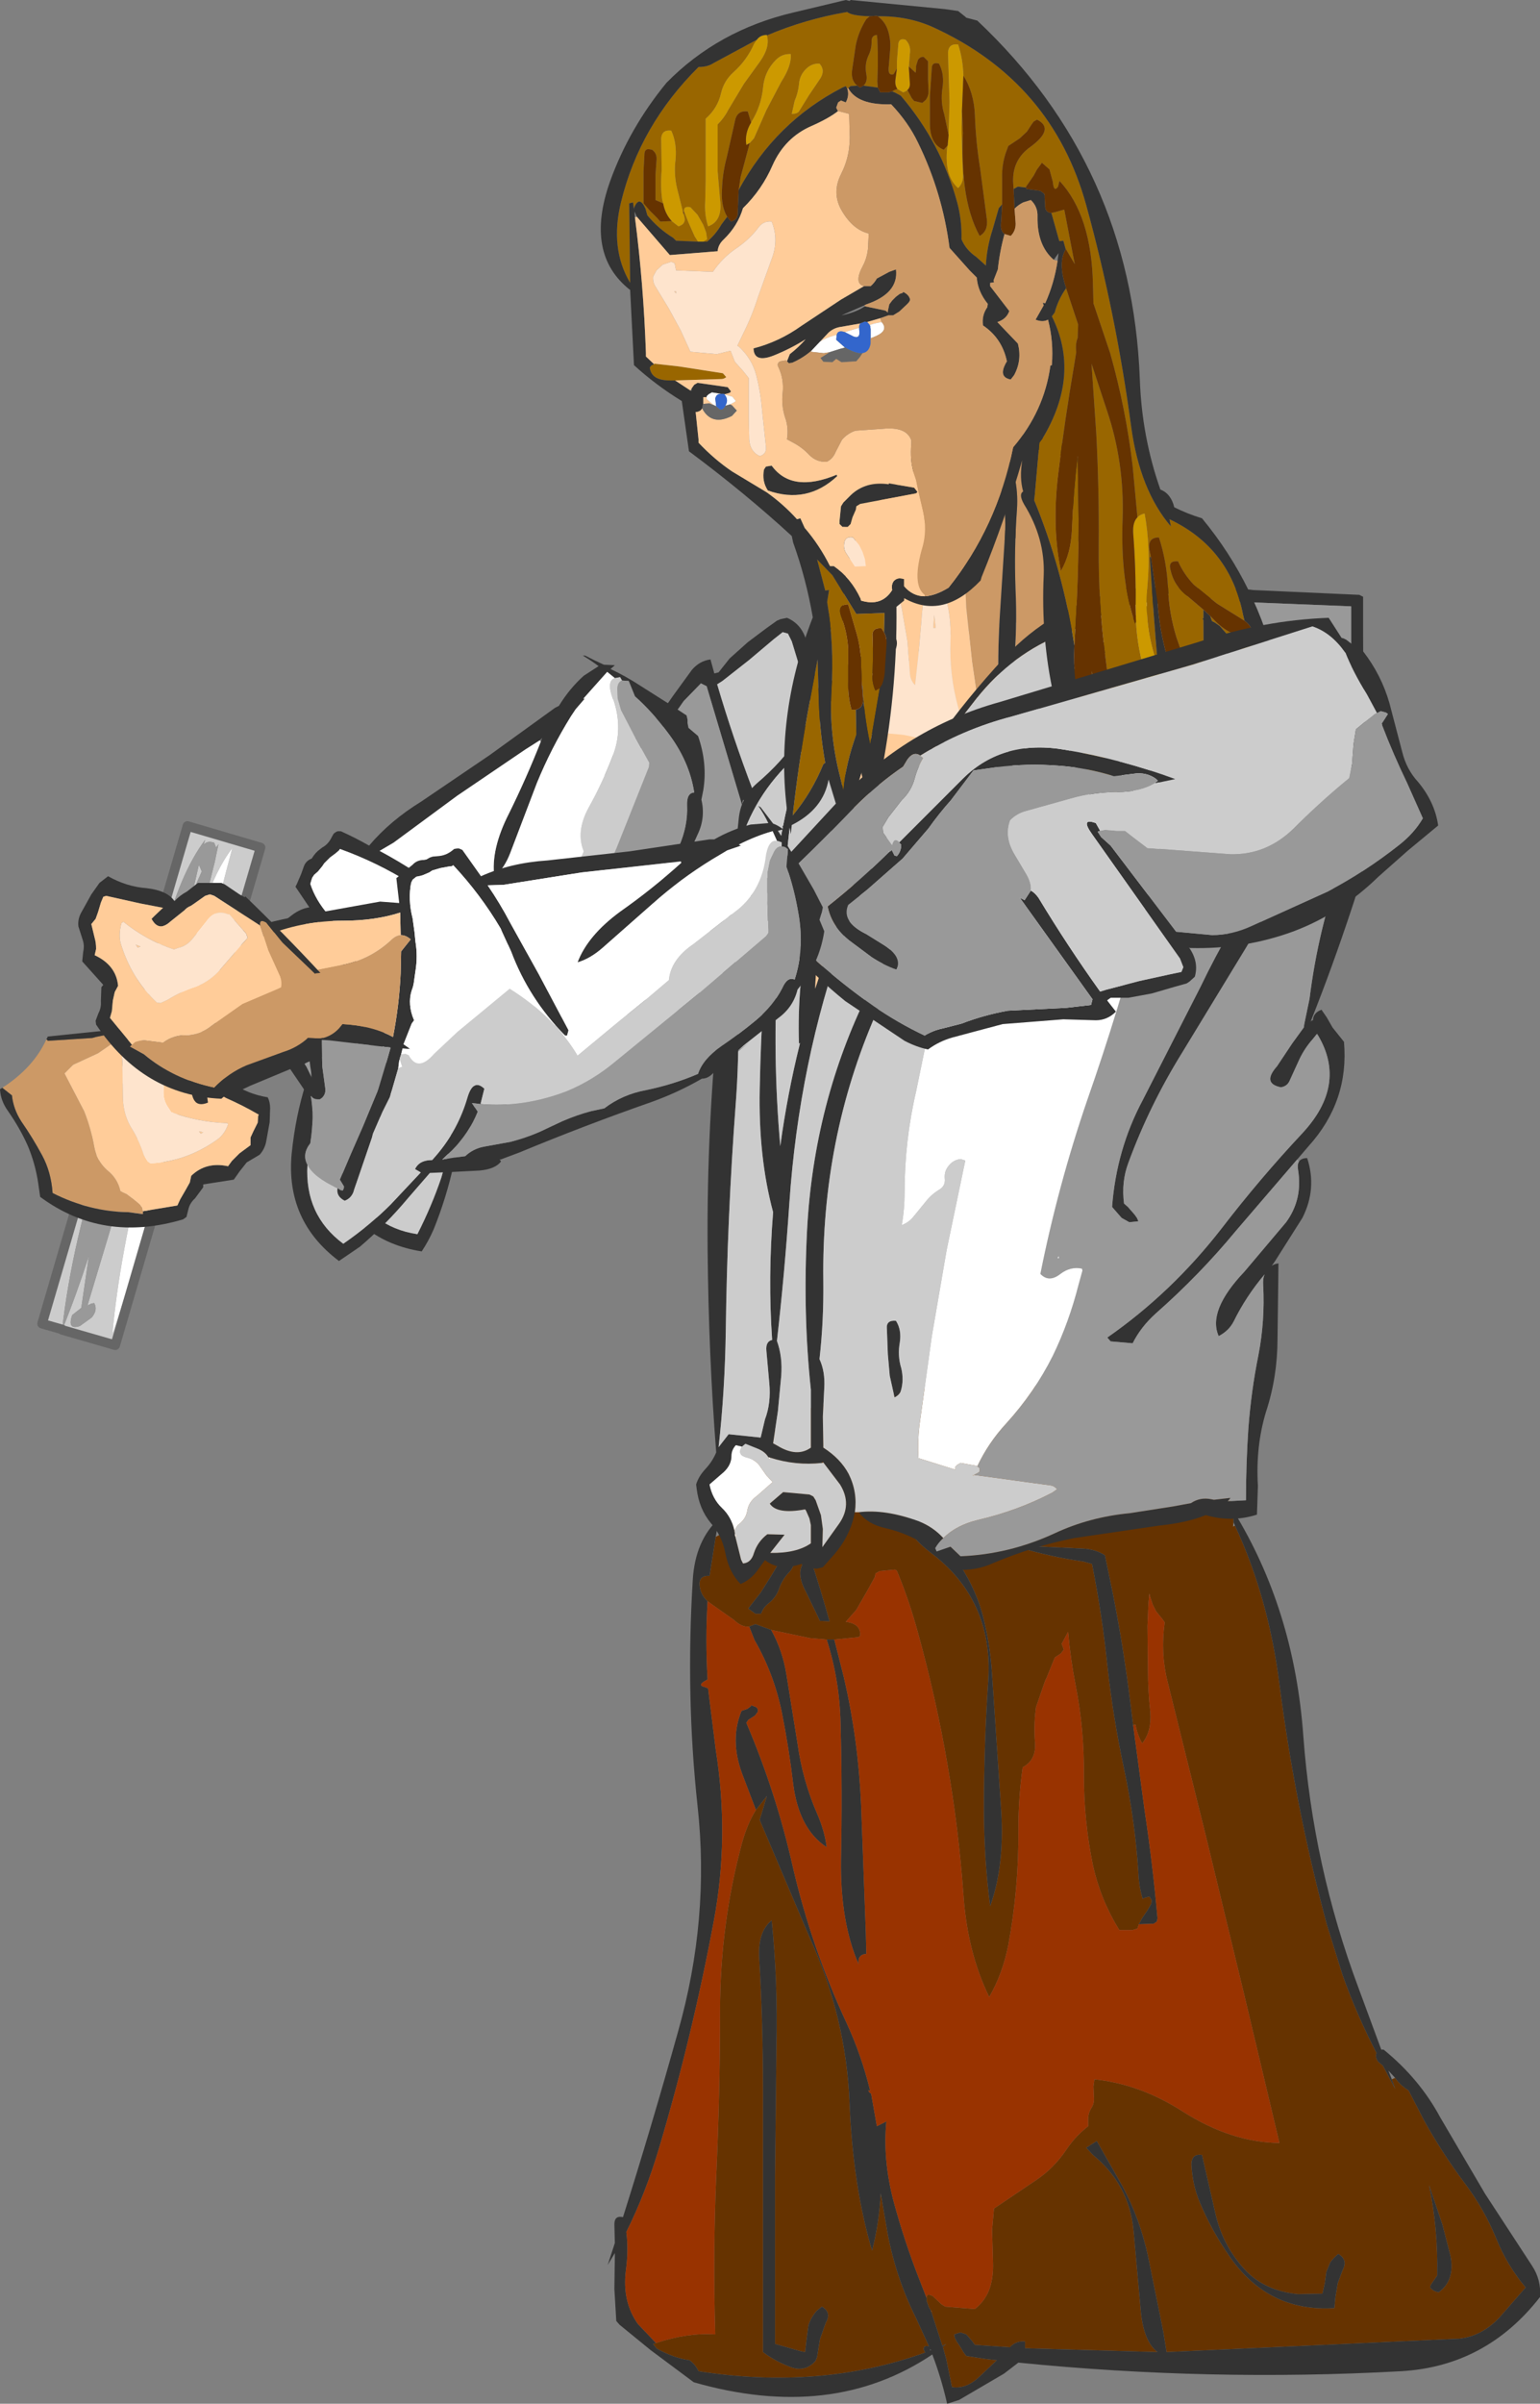 <?xml version="1.0" encoding="UTF-8" standalone="no"?>
<svg xmlns:xlink="http://www.w3.org/1999/xlink" height="251.15px" width="161.05px" xmlns="http://www.w3.org/2000/svg">
  <rect width="100%" height="100%" fill="#808080" stroke="none"/>
  <g transform="matrix(1.0, 0.0, 0.0, 1.0, 95.95, 54.65)">
    <path d="M10.4 0.5 L6.4 1.25 Q0.95 2.0 -3.55 4.75 -8.2 7.6 -11.55 12.25 L-11.6 12.35 Q-12.1 10.55 -13.65 9.9 L-14.35 10.05 -14.7 10.2 -15.75 10.95 -17.75 12.45 -19.65 14.15 -20.8 15.6 -21.2 15.7 -21.25 15.7 -21.65 14.25 Q-22.8 14.4 -23.6 15.35 L-25.6 18.1 Q-27.4 20.8 -29.9 22.75 L-34.2 26.05 Q-35.4 26.9 -36.75 27.3 L-37.6 29.85 Q-38.15 33.5 -38.1 37.2 -38.0 45.05 -35.5 51.8 L-21.95 50.65 Q-11.7 49.7 -3.55 43.65 5.2 37.2 14.1 31.25 20.15 27.25 24.5 22.0 24.2 20.75 23.7 19.65 L23.75 19.45 23.8 19.05 23.85 17.7 23.85 17.05 23.9 17.0 Q23.2 14.0 21.35 11.55 L18.1 7.25 Q17.05 5.85 16.7 4.05 16.2 1.4 14.4 -0.4 L10.4 0.5 M19.75 11.9 L20.7 13.9 Q21.7 16.5 22.65 18.4 L22.7 18.5 Q23.45 20.85 22.75 22.75 L11.85 30.2 Q3.85 35.75 -3.95 41.75 -8.2 45.0 -13.1 46.8 -13.05 47.6 -14.25 47.6 L-15.05 47.5 Q-18.15 48.55 -21.55 48.9 L-34.25 50.55 Q-35.7 49.6 -36.05 47.35 -37.05 40.95 -36.7 34.5 -36.5 31.45 -35.85 28.45 L-34.15 27.45 -32.5 26.2 -28.45 23.2 Q-26.2 21.2 -24.45 18.6 L-22.65 16.75 -22.05 17.05 -18.35 29.45 -18.25 28.95 -17.1 29.05 Q-17.0 28.6 -17.2 27.95 -19.3 22.45 -20.95 16.85 L-20.4 16.5 -17.6 14.3 -15.05 12.15 -14.1 11.4 -13.55 11.55 -13.15 12.35 -8.5 27.6 Q-7.9 29.6 -7.35 28.05 L-7.75 27.15 -7.95 27.3 -8.15 26.7 -8.25 25.35 -11.1 14.4 Q-10.4 12.7 -9.15 11.2 -7.8 9.6 -5.85 8.55 L1.9 4.5 Q5.85 2.7 10.3 1.6 L14.05 1.35 15.95 4.95 19.1 10.7 19.15 10.8 19.6 10.85 20.4 10.9 20.4 11.2 20.2 11.65 19.75 11.9 M-21.55 43.0 L-12.15 41.8 Q-6.3 41.0 -3.25 35.2 -0.4 29.9 1.4 24.3 L-0.3 25.7 0.15 25.6 Q0.25 26.8 -0.6 27.75 L-2.3 29.55 Q-3.4 32.35 -5.0 34.75 -6.85 37.45 -9.1 39.75 L-10.85 41.45 Q-12.8 41.35 -14.7 41.4 L-18.55 41.45 -22.7 41.65 -27.5 42.55 -30.0 43.2 Q-31.8 42.65 -31.2 39.85 L-30.95 37.7 Q-30.8 35.35 -32.2 35.05 -32.65 36.35 -32.75 37.9 L-32.85 40.75 Q-32.8 43.15 -31.45 44.75 L-23.0 43.2 -22.85 43.15 -22.8 43.1 -22.65 43.15 -22.95 42.45 -22.85 42.3 Q-22.15 42.2 -21.6 42.7 L-21.55 42.95 -21.55 43.0" fill="#333333" fill-rule="evenodd" stroke="none"/>
    <path d="M-13.1 46.8 Q-8.2 45.0 -3.95 41.75 3.85 35.75 11.85 30.2 L22.75 22.75 Q23.45 20.85 22.7 18.5 L22.65 18.4 Q21.7 16.5 20.7 13.9 L19.75 11.9 19.25 12.05 18.15 12.3 17.1 12.55 Q16.35 12.3 15.7 11.85 L14.0 10.65 12.65 9.95 11.9 10.1 4.95 11.35 Q1.0 11.9 -1.35 14.9 -3.7 18.15 -6.1 22.15 L-6.1 23.9 -6.1 25.1 -6.65 25.8 -7.35 26.8 -7.75 27.15 -7.35 28.05 Q-7.9 29.6 -8.5 27.6 L-13.15 12.35 -13.55 11.55 -14.1 11.4 -15.05 12.15 -17.6 14.3 -20.4 16.5 -20.95 16.85 Q-19.3 22.45 -17.2 27.95 -17.0 28.6 -17.1 29.05 -16.35 29.45 -15.95 30.7 L-15.1 32.75 Q-14.3 34.65 -12.6 35.25 -11.65 35.1 -10.8 34.5 L-6.95 31.65 Q-4.95 30.15 -3.45 28.2 -1.95 26.3 -0.3 25.7 L1.4 24.3 Q-0.4 29.9 -3.25 35.2 -6.3 41.0 -12.15 41.8 L-21.55 43.0 Q-21.5 43.75 -22.25 43.4 L-22.25 43.45 -21.75 44.9 -21.35 45.35 -20.2 45.45 -17.9 45.5 -15.35 45.8 -13.15 46.4 Q-13.05 46.65 -13.1 46.8 M19.15 10.8 L19.1 10.7 19.1 10.85 19.15 10.8 M-22.85 43.15 L-23.0 43.2 -22.95 43.25 -22.85 43.15" fill="#cccccc" fill-rule="evenodd" stroke="none"/>
    <path d="M-13.1 46.8 Q-13.05 46.65 -13.15 46.4 L-15.35 45.8 -17.9 45.5 -20.2 45.45 -21.35 45.35 -21.75 44.9 -22.25 43.45 -22.25 43.4 Q-21.5 43.75 -21.55 43.0 L-21.55 42.95 -21.6 42.7 Q-22.15 42.2 -22.85 42.3 L-22.95 42.45 -22.65 43.15 -22.8 43.1 -22.85 43.15 -22.95 43.25 -23.0 43.2 -31.45 44.75 Q-32.8 43.15 -32.85 40.75 L-32.75 37.9 Q-32.65 36.35 -32.2 35.05 -30.8 35.35 -30.95 37.7 L-31.2 39.85 Q-31.8 42.65 -30.0 43.2 L-27.5 42.55 -22.7 41.65 -18.55 41.45 -14.7 41.4 Q-12.8 41.35 -10.85 41.45 L-9.1 39.75 Q-6.85 37.45 -5.0 34.75 -3.4 32.35 -2.3 29.55 L-0.6 27.75 Q0.25 26.8 0.15 25.6 L-0.3 25.7 Q-1.95 26.3 -3.45 28.2 -4.95 30.15 -6.95 31.65 L-10.8 34.5 Q-11.65 35.1 -12.6 35.25 -14.3 34.65 -15.1 32.75 L-15.95 30.7 Q-16.35 29.45 -17.1 29.05 L-18.25 28.95 -18.35 29.45 -22.05 17.05 -22.65 16.75 -24.45 18.6 Q-26.2 21.2 -28.45 23.2 L-32.5 26.2 -34.15 27.45 -35.85 28.45 Q-36.5 31.45 -36.7 34.5 -37.05 40.95 -36.05 47.35 -35.7 49.6 -34.25 50.55 L-21.55 48.9 Q-18.15 48.55 -15.05 47.5 L-14.25 47.6 Q-13.05 47.6 -13.1 46.8 M-7.75 27.15 L-7.35 26.8 -6.65 25.8 -6.1 25.1 -6.1 23.9 -6.1 22.15 Q-3.7 18.15 -1.35 14.9 1.0 11.9 4.95 11.35 L11.9 10.1 12.65 9.95 14.0 10.65 15.7 11.85 Q16.35 12.3 17.1 12.55 L18.15 12.3 19.25 12.05 19.75 11.9 20.2 11.65 20.4 11.2 20.4 10.9 19.6 10.85 19.15 10.8 19.1 10.85 19.1 10.7 15.95 4.95 14.05 1.35 10.3 1.6 Q5.85 2.7 1.9 4.5 L-5.85 8.55 Q-7.8 9.6 -9.15 11.2 -10.4 12.7 -11.1 14.4 L-8.25 25.35 -8.15 26.7 -7.95 27.3 -7.75 27.15" fill="#999999" fill-rule="evenodd" stroke="none"/>
    <path d="M-62.4 62.2 Q-62.85 62.0 -63.05 61.2 -63.3 60.3 -63.9 59.55 L-65.6 57.05 -69.8 58.8 Q-72.6 60.1 -75.2 61.8 -78.7 61.55 -81.15 59.1 L-81.4 58.65 Q-80.9 54.9 -78.45 52.05 -75.9 49.05 -72.8 46.65 L-65.4 40.95 Q-64.55 40.3 -63.6 40.15 L-65.05 38.0 -64.9 37.7 -64.45 36.65 -64.2 35.95 Q-64.0 35.3 -63.35 35.05 L-63.15 34.75 -62.95 34.5 -62.7 34.25 -62.25 33.9 Q-61.6 33.55 -61.25 32.8 L-61.05 32.45 -60.85 32.3 -60.65 32.2 -60.3 32.2 Q-58.75 32.9 -57.35 33.7 -55.15 31.1 -51.9 29.1 L-44.75 24.25 -37.9 19.3 -37.5 19.1 Q-36.4 17.3 -34.9 15.95 L-33.35 14.95 Q-34.15 14.35 -35.0 13.85 L-34.75 13.85 Q-33.8 14.35 -32.8 14.8 L-31.65 14.85 -32.1 15.25 Q-30.5 16.0 -28.9 17.05 L-25.9 18.95 -24.15 20.1 -24.05 20.55 -24.05 20.9 -23.95 21.4 -22.95 22.25 Q-21.95 25.1 -22.4 27.9 L-22.6 28.9 Q-22.15 30.8 -23.0 32.55 L-24.85 36.65 -25.3 37.95 -24.75 36.7 -24.5 36.15 -25.85 39.35 -26.4 40.85 Q-26.65 41.5 -27.15 41.75 -28.6 44.2 -30.7 46.4 L-40.45 57.35 -41.8 58.95 -41.9 59.0 -41.7 59.1 Q-41.85 60.1 -43.25 60.95 L-45.8 62.45 -47.7 63.65 -48.5 67.0 Q-49.25 70.45 -50.6 73.8 -51.15 75.05 -51.85 76.1 -58.75 75.0 -61.4 68.55 -62.9 64.85 -63.5 61.2 L-62.45 62.25 Q-61.15 63.8 -60.25 66.6 -60.45 68.05 -59.4 68.8 -57.3 73.55 -52.3 74.3 -50.8 71.35 -49.8 68.4 L-48.55 64.0 -49.3 64.0 Q-49.3 62.9 -48.15 62.3 L-48.0 61.75 Q-47.2 58.3 -47.85 54.75 -48.25 52.75 -46.75 53.2 L-46.4 54.8 -47.25 55.15 -46.25 55.6 Q-46.0 58.0 -46.8 60.4 L-47.2 61.8 -46.25 61.05 -45.3 60.3 Q-44.9 59.25 -43.95 58.6 L-41.75 56.8 -39.0 53.8 -37.95 52.45 -35.85 50.1 -34.7 49.2 Q-33.7 47.05 -31.75 45.45 -29.5 43.65 -27.7 41.5 -28.0 39.85 -26.9 37.85 L-24.95 33.8 Q-24.0 31.65 -24.1 29.5 -24.15 28.2 -23.35 28.15 -23.85 24.85 -26.15 21.85 -27.75 19.7 -29.55 18.1 L-30.2 16.5 -30.9 16.45 -31.1 16.1 -31.65 16.2 -32.45 15.55 -34.95 18.35 -34.8 18.35 -35.75 19.45 -36.25 20.2 Q-38.3 23.5 -39.8 27.15 L-42.6 34.5 Q-43.2 36.05 -44.25 37.0 -44.65 34.1 -42.7 30.3 -40.9 26.65 -39.4 22.85 L-39.25 22.45 -39.5 22.7 -41.0 23.65 -48.15 28.5 -54.8 33.4 -56.25 34.25 Q-54.2 35.35 -52.3 36.6 L-47.2 40.0 Q-44.45 41.85 -41.8 43.75 -41.65 43.85 -41.65 44.3 L-41.85 44.4 Q-47.0 42.75 -50.9 39.2 -51.9 38.25 -53.0 37.65 -56.5 35.45 -60.4 34.05 L-60.5 34.2 -60.85 34.5 -61.45 34.95 -62.05 35.55 -62.25 35.85 -62.7 36.4 -63.1 36.75 -63.3 37.05 -63.4 37.35 -63.5 37.7 Q-62.95 39.4 -61.6 40.95 L-60.75 42.15 -60.15 42.95 Q-59.3 44.15 -58.75 45.6 L-58.45 46.65 -58.15 47.65 Q-57.95 49.15 -56.6 50.25 L-56.6 50.65 -56.4 53.0 -55.5 53.1 -56.25 53.45 -56.1 54.0 Q-56.25 54.2 -56.0 54.5 L-55.95 54.55 -55.95 54.65 -55.7 55.45 -55.3 57.75 -55.1 58.6 -55.1 60.25 -54.9 62.7 -54.85 63.1 Q-54.2 66.1 -53.85 69.05 -53.8 69.8 -54.25 70.25 -55.25 70.25 -55.5 69.5 L-55.15 69.45 -54.95 69.45 -55.05 68.9 -55.7 68.55 -55.95 65.65 -56.15 62.55 -56.55 58.4 Q-56.75 56.8 -57.1 55.3 L-57.45 53.9 -63.4 56.2 Q-63.75 56.3 -64.1 56.5 L-63.9 56.8 -62.85 58.95 -61.55 60.75 Q-61.0 61.4 -61.45 62.1 L-62.4 62.2 M-78.35 59.35 L-78.2 59.4 -77.9 59.5 -75.65 60.55 Q-72.65 58.6 -69.25 56.9 L-66.35 55.5 -65.85 55.3 Q-64.1 54.5 -62.35 53.8 -59.85 52.8 -57.75 52.85 -58.65 49.55 -60.05 46.55 L-61.05 44.55 -60.75 42.95 -61.85 43.05 -63.0 41.0 Q-65.0 42.95 -67.85 44.45 -71.5 46.35 -74.05 49.25 -76.55 52.05 -78.7 55.0 -79.55 56.0 -79.95 57.35 -80.65 58.35 -79.4 58.9 -78.9 59.1 -78.35 59.35" fill="#333333" fill-rule="evenodd" stroke="none"/>
    <path d="M-62.45 62.25 L-62.4 62.2 -61.45 62.1 Q-61.0 61.4 -61.55 60.75 L-62.85 58.95 -63.9 56.8 -64.1 56.5 Q-63.75 56.3 -63.4 56.2 L-57.45 53.9 -57.1 55.3 Q-56.75 56.8 -56.55 58.4 L-56.15 62.55 -55.95 65.65 -55.7 68.55 -55.05 68.9 -54.95 69.45 -55.15 69.45 -55.5 69.5 Q-58.25 69.55 -59.4 68.8 -60.45 68.05 -60.25 66.6 -61.15 63.8 -62.45 62.25 M-30.9 16.45 L-30.2 16.5 -29.55 18.1 Q-27.75 19.7 -26.15 21.85 -23.85 24.85 -23.35 28.15 -24.15 28.2 -24.1 29.5 -24.0 31.65 -24.95 33.8 L-26.9 37.85 Q-28.0 39.85 -27.7 41.5 -29.5 43.65 -31.75 45.45 -33.7 47.05 -34.7 49.2 L-35.85 50.1 -37.95 52.45 -39.0 53.8 -41.75 56.8 -43.95 58.6 Q-44.9 59.25 -45.3 60.3 L-46.25 61.05 -47.2 61.8 -46.8 60.4 Q-46.0 58.0 -46.25 55.6 L-47.25 55.15 -46.4 54.8 Q-42.25 53.05 -39.05 49.4 -37.15 47.25 -36.0 44.5 L-31.45 33.9 -28.1 25.5 -28.05 25.05 -29.6 22.25 -31.0 19.55 -31.35 18.35 -31.4 17.3 Q-31.35 16.6 -30.9 16.45" fill="#999999" fill-rule="evenodd" stroke="none"/>
    <path d="M-55.5 69.5 Q-55.25 70.25 -54.25 70.25 -53.8 69.8 -53.85 69.05 -54.2 66.1 -54.85 63.1 L-54.9 62.7 -55.1 60.25 -55.1 58.6 -55.3 57.75 -55.7 55.45 -55.45 55.15 -55.95 54.55 -56.0 54.5 Q-56.25 54.2 -56.1 54.0 -56.05 53.85 -55.7 53.8 L-55.35 53.7 Q-53.65 54.85 -53.05 52.4 L-51.95 49.2 -50.4 45.45 -49.25 42.7 Q-43.8 43.15 -39.7 45.65 L-38.65 43.2 -37.5 40.45 -36.05 37.05 -34.9 34.3 Q-35.75 32.25 -34.4 29.75 -32.95 27.15 -31.9 24.4 -30.75 21.55 -31.8 18.45 L-31.85 18.4 Q-32.55 16.5 -31.65 16.2 L-31.1 16.1 -30.9 16.45 Q-31.35 16.6 -31.4 17.3 L-31.35 18.35 -31.0 19.55 -29.6 22.25 -28.05 25.05 -28.1 25.5 -31.45 33.9 -36.0 44.5 Q-37.15 47.25 -39.05 49.4 -42.25 53.05 -46.4 54.8 L-46.75 53.2 Q-48.25 52.75 -47.85 54.75 -47.2 58.3 -48.0 61.75 L-48.15 62.3 Q-49.3 62.9 -49.3 64.0 L-48.55 64.0 -49.8 68.4 Q-50.8 71.35 -52.3 74.3 -57.3 73.55 -59.4 68.8 -58.25 69.55 -55.5 69.5" fill="#cccccc" fill-rule="evenodd" stroke="none"/>
    <path d="M-55.7 55.45 L-55.95 54.65 -55.95 54.55 -55.45 55.15 -55.7 55.45 M-56.1 54.0 L-56.25 53.45 -55.5 53.1 -56.4 53.0 -56.6 50.65 -56.6 50.25 Q-57.95 49.15 -58.15 47.65 L-58.45 46.65 -58.75 45.6 Q-59.3 44.15 -60.15 42.95 L-60.75 42.15 -61.6 40.95 Q-62.95 39.4 -63.5 37.7 L-63.4 37.35 -63.3 37.05 -63.1 36.75 -62.7 36.4 -62.25 35.85 -62.05 35.55 -61.45 34.95 -60.85 34.5 -60.5 34.2 -60.4 34.05 Q-56.5 35.45 -53.0 37.65 -51.9 38.25 -50.9 39.2 -47.0 42.75 -41.85 44.4 L-41.65 44.3 Q-41.65 43.85 -41.8 43.75 -44.45 41.85 -47.2 40.0 L-52.3 36.6 Q-54.2 35.35 -56.25 34.25 L-54.8 33.4 -48.15 28.5 -41.0 23.65 -39.5 22.7 -39.4 22.85 Q-40.9 26.65 -42.7 30.3 -44.65 34.1 -44.25 37.0 -43.2 36.05 -42.6 34.5 L-39.8 27.15 Q-38.3 23.5 -36.25 20.2 L-35.75 19.45 -34.8 18.35 -34.95 18.35 -32.45 15.55 -31.65 16.2 Q-32.55 16.5 -31.85 18.4 L-31.8 18.45 Q-30.75 21.55 -31.9 24.4 -32.95 27.15 -34.4 29.75 -35.75 32.25 -34.9 34.3 L-36.05 37.05 -37.5 40.45 -38.65 43.2 -39.7 45.65 Q-43.8 43.15 -49.25 42.7 L-50.4 45.45 -51.95 49.2 -53.05 52.4 Q-53.65 54.85 -55.35 53.7 L-55.7 53.8 Q-56.05 53.85 -56.1 54.0" fill="#ffffff" fill-rule="evenodd" stroke="none"/>
    <path d="M-61.85 43.05 Q-62.3 43.3 -62.6 44.05 -63.6 46.85 -65.95 48.7 L-71.15 52.9 -76.55 57.6 -77.05 57.7 -78.65 58.0 -79.55 58.35 -79.4 58.65 -78.35 59.35 Q-78.9 59.1 -79.4 58.9 -80.65 58.35 -79.95 57.35 -79.55 56.0 -78.7 55.0 -76.55 52.05 -74.05 49.25 -71.5 46.35 -67.85 44.45 -65.0 42.95 -63.0 41.0 L-61.85 43.05 M-78.2 59.4 L-77.85 59.45 -77.9 59.5 -78.2 59.4" fill="#ffcc99" fill-rule="evenodd" stroke="none"/>
    <path d="M-78.35 59.35 L-79.4 58.65 -79.55 58.35 -78.65 58.0 -77.05 57.7 -76.55 57.6 -71.15 52.9 -65.95 48.7 Q-63.6 46.85 -62.6 44.05 -62.3 43.3 -61.85 43.05 L-60.75 42.95 -61.05 44.55 -60.05 46.55 Q-58.65 49.55 -57.75 52.85 -59.85 52.8 -62.35 53.8 -64.1 54.5 -65.85 55.3 L-66.35 55.5 -69.25 56.9 Q-72.65 58.6 -75.65 60.55 L-77.9 59.5 -77.85 59.45 -78.2 59.4 -78.35 59.35" fill="#cc9966" fill-rule="evenodd" stroke="none"/>
    <path d="M-5.75 0.25 L-5.8 0.25 -6.15 -0.15 -5.85 -0.35 -5.3 -0.5 Q-1.85 -6.25 6.5 -8.05 L7.35 -8.05 Q7.35 -7.6 7.65 -6.95 9.4 -3.2 9.15 1.25 L8.6 9.85 Q8.35 14.15 8.5 17.35 L8.8 17.45 Q9.9 16.65 10.05 15.15 10.45 11.1 10.25 6.85 10.1 2.7 10.4 -1.4 10.65 -5.1 8.85 -8.0 L11.8 -7.8 13.6 -7.45 14.85 -7.1 15.0 -7.05 Q18.15 5.0 17.8 18.35 17.7 22.55 14.6 24.35 L12.75 25.4 12.6 25.1 12.55 25.5 Q12.35 26.55 11.1 26.6 L11.0 26.25 11.0 26.2 Q11.1 25.1 11.35 23.95 11.6 22.7 11.15 21.6 10.7 20.45 9.9 19.45 L9.6 19.1 Q9.5 18.95 9.35 18.95 L6.25 18.2 5.7 14.45 5.1 8.85 4.85 3.2 4.85 -0.55 4.8 -0.75 Q2.85 -1.4 0.7 0.0 L-1.25 1.6 Q-2.6 1.6 -3.6 1.05 L-5.75 0.25" fill="#cc9966" fill-rule="evenodd" stroke="none"/>
    <path d="M2.9 27.95 L-0.75 27.2 -4.9 26.1 -6.2 23.85 Q-8.5 19.6 -8.15 14.45 -7.85 9.35 -8.1 4.4 -8.35 -0.65 -4.65 -4.65 L-4.35 -4.8 Q-3.05 -5.0 -2.1 -5.85 -0.4 -7.3 1.75 -8.05 4.2 -9.0 6.5 -9.55 L12.2 -9.1 13.9 -8.7 16.0 -8.05 Q18.75 -3.95 18.5 1.35 18.1 10.15 18.7 18.95 19.3 28.15 9.5 28.35 L5.05 28.2 5.1 27.8 Q7.8 27.6 11.0 26.2 L11.0 26.25 11.1 26.6 Q12.35 26.55 12.55 25.5 L12.75 25.4 14.6 24.35 Q17.7 22.55 17.8 18.35 18.15 5.0 15.0 -7.05 L14.85 -7.1 13.6 -7.45 11.8 -7.8 8.85 -8.0 Q10.65 -5.1 10.4 -1.4 10.1 2.7 10.25 6.85 10.45 11.1 10.05 15.15 9.9 16.65 8.8 17.45 L8.5 17.35 Q8.35 14.15 8.6 9.85 L9.15 1.25 Q9.4 -3.2 7.65 -6.95 7.35 -7.6 7.35 -8.05 L6.5 -8.05 Q-1.85 -6.25 -5.3 -0.5 L-5.85 -0.35 -6.15 -0.15 -5.8 0.25 -5.75 0.25 Q-7.9 4.35 -7.8 10.2 -7.7 13.2 -7.0 16.0 L-5.45 20.55 Q-2.5 27.05 2.95 27.75 L2.85 27.85 2.9 27.95" fill="#333333" fill-rule="evenodd" stroke="none"/>
    <path d="M-7.0 16.0 Q-7.7 13.2 -7.8 10.2 -7.9 4.35 -5.75 0.25 L-3.6 1.05 Q-2.6 1.6 -1.25 1.6 L0.7 0.0 Q2.85 -1.4 4.8 -0.75 L4.85 -0.55 4.85 3.2 5.1 8.85 5.7 14.45 6.25 18.2 9.35 18.95 Q9.5 18.95 9.6 19.1 L9.9 19.45 Q10.7 20.45 11.15 21.6 11.6 22.7 11.35 23.95 11.1 25.1 11.0 26.2 7.8 27.6 5.1 27.8 L5.2 26.1 Q5.15 22.6 4.25 19.25 3.3 15.8 3.45 12.25 3.6 8.45 2.0 5.45 1.05 5.9 0.85 6.85 0.5 8.55 0.4 10.35 L0.1 13.75 -0.25 16.95 Q-0.75 16.45 -0.8 15.7 L-1.05 12.35 -1.65 8.9 Q-2.05 7.1 -2.75 5.6 -3.65 5.5 -3.7 6.2 L-3.75 6.1 Q-4.9 5.95 -4.65 7.25 -4.3 9.1 -5.1 10.65 -5.9 12.15 -6.35 13.75 L-6.6 15.9 -7.0 16.0 M12.75 25.4 L12.55 25.5 12.6 25.1 12.75 25.4 M1.65 10.95 L1.75 9.6 1.9 10.95 1.65 10.95 M-3.65 9.4 L-3.45 8.25 -3.25 9.35 -3.65 9.4" fill="#ffcc99" fill-rule="evenodd" stroke="none"/>
    <path d="M5.05 28.2 L5.0 28.35 4.85 28.5 3.2 28.3 2.9 27.95 2.85 27.85 2.95 27.75 Q-2.5 27.05 -5.45 20.55 L-7.0 16.0 -6.6 15.9 -6.35 13.75 Q-5.9 12.15 -5.1 10.65 -4.3 9.1 -4.65 7.25 -4.9 5.95 -3.75 6.1 L-3.7 6.2 Q-3.65 5.5 -2.75 5.6 -2.05 7.1 -1.65 8.9 L-1.05 12.35 -0.8 15.7 Q-0.75 16.45 -0.25 16.95 L0.1 13.75 0.4 10.35 Q0.5 8.55 0.85 6.85 1.05 5.9 2.0 5.45 3.6 8.45 3.45 12.25 3.3 15.8 4.25 19.25 5.15 22.6 5.2 26.1 L5.1 27.8 5.05 28.2 M-3.65 9.4 L-3.25 9.35 -3.45 8.25 -3.65 9.4 M1.65 10.95 L1.9 10.95 1.75 9.6 1.65 10.95" fill="#fee4cd" fill-rule="evenodd" stroke="none"/>
    <path d="M-21.1 105.9 L-21.05 105.9 Q-19.0 104.9 -18.75 102.7 -18.35 99.5 -16.6 96.8 -13.3 91.8 -7.0 91.8 -3.5 91.8 -1.0 90.35 7.5 90.35 15.95 89.95 22.9 89.6 26.95 94.4 L31.5 99.9 Q32.7 101.4 33.0 103.15 L33.05 104.4 33.0 104.85 33.2 104.75 Q36.7 112.25 37.85 121.3 39.5 134.15 42.8 146.4 L44.45 151.7 Q45.95 155.9 48.0 159.85 L47.95 160.0 Q47.9 160.6 48.4 160.95 L48.65 161.15 48.9 161.6 49.95 163.6 49.6 162.6 49.95 162.45 Q50.5 163.25 51.35 163.75 L52.95 166.85 Q54.8 170.2 57.15 173.35 59.25 176.1 60.55 179.3 61.7 182.1 63.6 184.35 L60.85 187.5 Q59.0 189.45 56.65 189.7 L26.05 191.1 25.7 188.95 24.1 181.05 Q23.25 177.15 21.45 173.8 L18.75 169.05 17.65 169.75 18.35 170.5 Q22.15 173.6 22.6 178.45 L23.35 186.8 Q23.65 190.0 25.1 191.1 L11.25 190.7 11.25 190.0 Q10.35 189.9 9.7 190.55 L9.7 190.6 6.0 190.35 5.75 190.0 5.45 189.65 5.1 189.25 4.5 189.05 3.85 189.25 3.9 189.6 4.1 190.0 4.35 190.35 4.6 190.75 4.8 191.1 5.1 191.5 7.0 191.8 8.3 191.95 6.5 193.65 Q5.1 195.0 3.6 194.75 L3.0 191.8 2.65 190.55 3.0 190.25 2.6 190.45 1.45 186.9 1.5 186.85 1.4 186.75 1.2 186.45 0.95 185.75 0.95 185.45 Q0.9 184.9 1.6 185.25 L2.5 186.1 2.9 186.35 6.0 186.6 Q7.15 185.7 7.6 184.3 7.95 183.1 7.9 181.75 L7.8 178.35 8.0 176.1 12.45 173.1 Q14.3 171.85 15.6 169.9 16.55 168.5 17.85 167.5 L17.85 166.75 Q17.85 166.15 18.15 165.65 18.5 165.15 18.45 164.5 L18.4 163.35 18.5 162.6 Q23.3 163.1 27.8 166.0 32.85 169.2 37.85 169.25 L34.2 153.9 30.2 137.35 26.15 121.05 Q25.4 118.1 25.85 114.85 L25.6 114.5 24.95 113.7 24.6 113.0 24.35 112.25 24.25 111.85 24.15 112.9 24.05 115.25 24.1 119.75 Q24.1 122.0 24.35 124.25 24.5 126.25 23.5 127.5 23.0 126.65 22.8 125.55 L22.55 125.6 22.25 123.2 Q21.55 117.55 20.45 111.95 L19.6 107.85 Q18.6 107.2 17.25 107.15 L11.0 106.85 Q10.4 106.95 10.55 107.0 13.85 108.0 17.35 108.5 L18.25 108.75 Q19.3 114.0 19.85 119.3 20.45 124.8 21.6 130.15 22.75 135.55 23.1 141.0 23.15 142.4 23.55 143.75 L23.7 143.65 24.25 143.5 24.5 143.9 24.45 144.25 24.05 144.95 23.5 145.75 23.15 146.4 23.0 146.85 22.5 147.0 21.1 147.0 Q19.15 143.85 18.35 140.25 17.4 135.65 17.4 130.85 17.45 126.1 16.55 121.5 16.0 118.7 15.75 115.85 L15.05 117.15 15.1 117.15 15.3 117.7 15.0 118.1 14.4 118.5 14.35 118.55 13.5 120.65 13.35 120.95 12.4 123.7 12.35 124.1 Q12.15 125.8 12.3 127.5 12.4 129.25 11.0 130.0 10.55 133.15 10.55 136.5 10.6 142.65 9.5 148.55 8.9 151.6 7.5 154.0 5.2 149.3 4.8 143.25 4.3 136.4 3.15 129.8 1.95 122.8 0.05 115.95 -0.8 112.8 -2.0 109.85 L-2.15 109.5 Q-2.25 109.35 -2.4 109.35 L-3.95 109.5 -4.4 109.75 -4.45 110.1 -5.25 111.55 -6.4 113.55 -7.5 114.8 Q-5.9 115.0 -6.0 116.25 L-6.15 116.4 -8.7 116.65 -9.5 116.65 -11.25 116.5 -15.3 115.65 -16.95 115.05 -17.6 115.3 Q-18.35 115.4 -19.2 114.6 L-21.4 113.05 -21.95 112.65 Q-22.75 111.95 -22.8 110.85 -22.8 110.05 -22.0 110.0 L-21.75 110.0 -21.1 105.9 M-17.65 113.45 L-16.95 113.95 -16.35 113.95 Q-16.15 113.3 -15.55 112.85 -14.8 112.25 -14.5 111.4 -14.15 110.35 -13.4 109.6 -12.6 108.7 -13.25 108.0 -14.0 107.9 -14.4 108.5 L-15.3 110.0 -16.4 111.75 -17.65 113.35 -17.65 113.45 M-16.9 134.45 L-15.75 133.0 -16.5 135.5 -11.25 147.85 Q-7.45 156.15 -7.1 165.15 -6.75 173.75 -4.75 180.5 -4.0 177.55 -3.85 174.5 L-3.15 178.55 Q-2.3 183.25 -0.15 187.55 L1.2 190.5 Q0.6 190.35 0.65 190.85 L0.8 191.15 Q-10.15 195.1 -22.9 193.1 -23.25 192.35 -23.85 191.95 -25.4 191.75 -27.25 190.75 L-27.65 190.25 -27.35 190.15 Q-24.0 189.05 -21.15 189.25 -21.4 180.9 -21.05 172.75 -20.65 164.1 -20.65 155.5 -20.65 146.4 -18.35 137.9 -17.8 135.9 -16.9 134.45 M-16.55 149.9 Q-16.15 156.8 -16.15 163.75 L-16.15 177.6 -16.15 191.1 Q-14.9 192.05 -13.3 192.65 -11.75 193.25 -10.65 192.0 L-10.5 191.6 -10.2 189.75 -9.6 188.05 Q-8.95 186.95 -10.0 186.35 L-10.55 186.8 Q-11.15 187.5 -11.4 188.3 L-11.6 189.75 -11.75 191.1 -12.25 191.0 -14.9 190.25 -14.9 186.1 -14.9 172.6 -14.75 159.1 Q-14.6 152.35 -15.25 146.0 -16.7 147.15 -16.55 149.9 M7.8 120.35 Q7.6 117.0 6.75 113.85 5.0 107.8 -0.75 103.5 -1.85 105.1 1.35 107.55 7.95 112.5 7.4 120.95 6.95 127.55 6.95 134.35 6.95 139.5 7.6 144.5 9.2 140.1 8.7 133.8 L7.8 120.35 M-9.2 114.75 Q-10.15 111.35 -11.25 108.0 -13.05 109.15 -11.65 111.7 L-10.2 114.7 -9.2 114.75 M21.85 145.5 L22.2 145.3 21.85 145.5 M55.75 181.1 L54.9 177.8 53.5 173.65 Q54.45 178.25 54.35 183.1 L53.8 183.9 Q53.55 184.25 53.65 184.4 53.95 184.75 54.5 184.85 56.2 183.65 55.75 181.1 M29.75 170.5 Q28.65 170.35 28.65 171.5 28.75 173.6 29.5 175.4 30.75 178.4 32.6 181.05 36.65 186.95 43.6 186.5 L43.7 185.4 43.95 183.9 44.45 182.55 Q45.05 181.45 44.0 180.85 43.5 181.25 43.15 181.75 L42.75 182.75 42.6 183.85 42.35 185.0 39.8 185.05 Q36.25 184.7 34.2 182.45 31.9 179.95 31.15 176.6 L29.75 170.5" fill="#663300" fill-rule="evenodd" stroke="none"/>
    <path d="M33.0 103.15 Q39.4 113.5 40.35 126.75 41.35 140.3 46.1 153.0 L48.5 159.5 48.75 159.5 Q52.5 162.55 54.65 166.55 L59.35 174.55 64.25 182.05 Q65.25 183.55 65.1 185.35 59.45 192.6 50.55 193.1 30.55 194.2 10.55 192.2 L9.05 193.35 4.35 196.1 3.1 196.5 Q2.5 193.85 1.55 191.35 -8.95 198.4 -23.4 194.25 L-27.9 190.9 -31.15 188.25 -31.5 187.85 -31.7 184.5 -31.65 181.1 -31.65 180.75 -31.8 181.0 -32.4 182.0 -31.65 179.7 -31.7 177.75 Q-31.7 176.8 -30.8 177.0 -27.8 167.5 -25.05 157.65 -21.7 145.85 -23.0 134.05 -24.25 122.55 -23.5 110.4 -23.25 106.3 -20.75 104.0 L-21.1 105.9 -21.75 110.0 -22.0 110.0 Q-22.8 110.05 -22.8 110.85 -22.75 111.95 -21.95 112.65 -22.2 116.65 -21.95 120.85 L-22.0 120.85 -22.35 121.05 Q-22.95 121.45 -22.3 121.6 L-21.9 121.75 -21.1 128.15 Q-19.65 137.25 -21.3 146.05 -23.55 158.1 -27.0 169.7 -28.4 174.45 -30.45 178.55 -30.2 180.45 -30.5 182.6 -30.9 185.8 -29.25 188.15 L-27.35 190.15 -27.65 190.25 -27.25 190.75 Q-25.4 191.75 -23.85 191.95 -23.25 192.35 -22.9 193.1 -10.15 195.1 0.8 191.15 L0.65 190.85 Q0.6 190.35 1.2 190.5 L-0.15 187.55 Q-2.3 183.25 -3.15 178.55 L-3.85 174.5 Q-4.0 177.55 -4.75 180.5 -6.75 173.75 -7.1 165.15 -7.45 156.15 -11.25 147.85 L-16.5 135.5 -15.75 133.0 -16.9 134.45 -18.35 130.65 Q-19.65 127.1 -18.4 124.1 L-17.8 123.9 -17.4 123.6 -17.45 123.5 -16.9 123.7 Q-16.65 123.85 -16.7 124.2 L-17.0 124.6 -17.7 125.05 -17.9 125.35 Q-14.8 132.6 -13.05 140.35 -11.1 148.8 -7.4 156.75 -5.85 160.1 -4.95 163.8 L-5.15 163.75 -5.05 163.95 -4.85 164.1 -4.25 167.5 -3.25 167.0 Q-3.65 170.95 -2.5 175.35 -1.35 179.6 0.25 183.65 L0.95 185.45 0.95 185.75 1.2 186.45 1.4 186.75 1.45 186.9 2.6 190.45 3.0 190.25 2.65 190.55 3.0 191.8 3.6 194.75 Q5.1 195.0 6.5 193.65 L8.3 191.95 7.0 191.8 5.1 191.5 4.8 191.1 4.6 190.75 4.35 190.35 4.1 190.0 3.9 189.6 3.85 189.25 4.5 189.05 5.1 189.25 5.45 189.65 5.75 190.0 6.0 190.35 9.7 190.6 9.7 190.55 Q10.35 189.9 11.25 190.0 L11.25 190.7 25.1 191.1 Q23.65 190.0 23.35 186.8 L22.6 178.45 Q22.15 173.6 18.35 170.5 L17.65 169.75 18.75 169.05 21.45 173.8 Q23.25 177.15 24.1 181.05 L25.7 188.95 26.05 191.1 56.65 189.7 Q59.0 189.45 60.85 187.5 L63.6 184.35 Q61.7 182.1 60.55 179.3 59.25 176.1 57.15 173.35 54.8 170.2 52.95 166.85 L51.35 163.75 Q50.5 163.25 49.95 162.45 L49.25 161.7 49.6 162.6 49.95 163.6 48.9 161.6 48.65 161.15 48.4 160.95 Q47.9 160.6 47.95 160.0 L48.0 159.85 Q45.95 155.9 44.45 151.7 L42.8 146.4 Q39.5 134.15 37.85 121.3 36.7 112.25 33.2 104.75 L33.05 104.4 33.0 103.15 M-17.6 115.3 L-16.95 115.05 -15.3 115.65 Q-14.1 117.8 -13.7 120.35 L-12.55 127.5 Q-12.0 131.45 -10.45 134.95 -9.7 136.7 -9.5 138.35 -12.4 136.45 -13.0 131.75 -13.45 127.95 -14.2 124.2 -15.05 120.15 -17.05 116.7 L-17.6 115.3 M-9.5 116.65 L-8.7 116.65 -7.7 120.6 Q-6.2 127.05 -5.9 133.85 L-5.4 147.35 -5.35 149.5 Q-6.3 149.55 -6.15 150.6 -8.1 146.15 -8.0 139.6 -7.85 132.55 -8.05 125.35 -8.15 120.85 -9.5 116.65 M23.15 146.4 L23.5 145.75 24.05 144.95 24.45 144.25 24.5 143.9 24.25 143.5 23.7 143.65 23.55 143.75 Q23.15 142.4 23.1 141.0 22.75 135.55 21.6 130.15 20.45 124.8 19.85 119.3 19.3 114.0 18.25 108.75 L17.35 108.5 Q13.85 108.0 10.55 107.0 10.4 106.95 11.0 106.85 L17.25 107.15 Q18.6 107.2 19.6 107.85 L20.45 111.95 Q21.55 117.55 22.25 123.2 L22.55 125.6 23.75 134.5 Q24.6 140.15 25.1 145.75 L25.05 146.1 24.7 146.35 23.15 146.4 M-17.65 113.45 L-17.65 113.35 -16.4 111.75 -15.3 110.0 -14.4 108.5 Q-14.0 107.9 -13.25 108.0 -12.6 108.7 -13.4 109.6 -14.15 110.35 -14.5 111.4 -14.8 112.25 -15.55 112.85 -16.15 113.3 -16.35 113.95 L-16.95 113.95 -17.65 113.45 M-16.55 149.9 Q-16.7 147.15 -15.25 146.0 -14.6 152.35 -14.75 159.1 L-14.9 172.6 -14.9 186.1 -14.9 190.25 -12.25 191.0 -11.75 191.1 -11.6 189.75 -11.4 188.3 Q-11.15 187.5 -10.55 186.8 L-10.0 186.35 Q-8.95 186.95 -9.6 188.05 L-10.2 189.75 -10.5 191.6 -10.65 192.0 Q-11.75 193.25 -13.3 192.65 -14.9 192.05 -16.15 191.1 L-16.15 177.6 -16.15 163.75 Q-16.15 156.8 -16.55 149.9 M7.8 120.35 L8.7 133.8 Q9.2 140.1 7.6 144.5 6.95 139.5 6.95 134.35 6.95 127.55 7.4 120.95 7.95 112.5 1.35 107.55 -1.85 105.1 -0.75 103.5 5.0 107.8 6.75 113.85 7.6 117.0 7.8 120.35 M-9.2 114.75 L-10.2 114.7 -11.65 111.7 Q-13.05 109.15 -11.25 108.0 -10.15 111.35 -9.2 114.75 M1.4 190.9 L1.3 190.75 1.35 190.95 1.4 190.9 M29.75 170.5 L31.15 176.6 Q31.9 179.95 34.2 182.45 36.25 184.7 39.8 185.05 L42.35 185.0 42.6 183.85 42.75 182.75 43.15 181.75 Q43.5 181.25 44.0 180.85 45.05 181.45 44.45 182.55 L43.95 183.9 43.7 185.4 43.6 186.5 Q36.65 186.95 32.6 181.05 30.75 178.4 29.5 175.4 28.75 173.6 28.65 171.5 28.65 170.35 29.75 170.5 M55.75 181.1 Q56.2 183.65 54.5 184.85 53.95 184.75 53.65 184.4 53.55 184.25 53.8 183.9 L54.35 183.1 Q54.45 178.25 53.5 173.65 L54.9 177.8 55.75 181.1" fill="#333333" fill-rule="evenodd" stroke="none"/>
    <path d="M-21.95 112.65 L-21.4 113.05 -19.2 114.6 Q-18.35 115.4 -17.6 115.3 L-17.05 116.7 Q-15.05 120.15 -14.2 124.2 -13.45 127.95 -13.0 131.75 -12.4 136.45 -9.5 138.35 -9.7 136.7 -10.45 134.95 -12.0 131.45 -12.55 127.5 L-13.7 120.35 Q-14.1 117.8 -15.3 115.65 L-11.25 116.5 -9.5 116.65 Q-8.15 120.85 -8.05 125.35 -7.85 132.55 -8.0 139.6 -8.1 146.15 -6.15 150.6 -6.3 149.55 -5.35 149.5 L-5.4 147.35 -5.9 133.85 Q-6.2 127.05 -7.7 120.6 L-8.7 116.65 -6.15 116.4 -6.0 116.25 Q-5.9 115.0 -7.5 114.8 L-6.4 113.55 -5.25 111.55 -4.45 110.1 -4.4 109.75 -3.95 109.5 -2.4 109.35 Q-2.25 109.35 -2.15 109.5 L-2.0 109.85 Q-0.8 112.8 0.05 115.95 1.95 122.8 3.15 129.8 4.3 136.4 4.8 143.25 5.2 149.3 7.5 154.0 8.9 151.6 9.5 148.55 10.6 142.65 10.55 136.5 10.55 133.15 11.0 130.0 12.4 129.25 12.3 127.5 12.15 125.8 12.35 124.1 L12.4 123.7 13.35 120.95 13.5 120.65 14.35 118.55 14.4 118.5 15.0 118.1 15.3 117.7 15.1 117.15 15.05 117.15 15.75 115.85 Q16.0 118.7 16.55 121.5 17.45 126.1 17.4 130.85 17.4 135.65 18.35 140.25 19.15 143.85 21.1 147.0 L22.5 147.0 23.0 146.85 23.15 146.4 24.7 146.35 25.05 146.1 25.1 145.75 Q24.6 140.15 23.75 134.5 L22.55 125.6 22.8 125.55 Q23.0 126.65 23.5 127.5 24.5 126.25 24.35 124.25 24.1 122.0 24.1 119.75 L24.05 115.25 24.15 112.9 24.25 111.85 24.35 112.25 24.6 113.0 24.95 113.7 25.6 114.5 25.85 114.85 Q25.4 118.1 26.15 121.05 L30.2 137.35 34.2 153.9 37.85 169.25 Q32.85 169.2 27.8 166.0 23.3 163.1 18.5 162.6 L18.4 163.35 18.45 164.5 Q18.5 165.15 18.15 165.65 17.85 166.15 17.85 166.75 L17.85 167.5 Q16.55 168.5 15.6 169.9 14.3 171.85 12.45 173.1 L8.0 176.1 7.8 178.35 7.9 181.75 Q7.95 183.1 7.6 184.3 7.15 185.7 6.0 186.6 L2.9 186.35 2.5 186.1 1.6 185.25 Q0.9 184.9 0.95 185.45 L0.25 183.65 Q-1.35 179.6 -2.5 175.35 -3.65 170.95 -3.25 167.0 L-4.25 167.5 -4.85 164.1 -5.05 163.95 -5.15 163.75 -4.95 163.8 Q-5.85 160.1 -7.4 156.75 -11.1 148.8 -13.05 140.35 -14.8 132.6 -17.9 125.35 L-17.7 125.05 -17.0 124.6 -16.7 124.2 Q-16.65 123.85 -16.9 123.7 L-17.45 123.5 -17.4 123.6 -17.8 123.9 -18.4 124.1 Q-19.65 127.1 -18.35 130.65 L-16.9 134.45 Q-17.8 135.9 -18.35 137.9 -20.65 146.4 -20.65 155.5 -20.65 164.1 -21.05 172.75 -21.4 180.9 -21.15 189.25 -24.0 189.05 -27.35 190.15 L-29.25 188.15 Q-30.9 185.8 -30.5 182.6 -30.2 180.45 -30.45 178.55 -28.4 174.45 -27.0 169.7 -23.55 158.1 -21.3 146.05 -19.65 137.25 -21.1 128.15 L-21.9 121.75 -22.3 121.6 Q-22.95 121.45 -22.35 121.05 L-22.0 120.85 -21.95 120.85 Q-22.2 116.65 -21.95 112.65 M1.4 186.75 L1.5 186.85 1.45 186.9 1.4 186.75 M21.85 145.5 L22.2 145.3 21.85 145.5" fill="#993300" fill-rule="evenodd" stroke="none"/>
    <path d="M1.85 22.95 Q5.15 18.3 9.1 14.05 14.0 8.8 20.9 7.15 L21.15 6.9 21.5 6.7 24.45 7.0 Q24.4 6.85 25.0 6.7 L34.75 6.95 35.1 7.0 46.2 7.5 46.6 7.7 46.6 8.45 46.6 11.85 Q46.6 18.95 47.15 26.05 47.7 33.6 45.45 40.15 43.4 46.35 41.15 52.0 L41.1 52.1 41.2 52.0 41.35 51.95 Q41.4 51.15 42.25 50.85 L42.8 51.65 43.4 52.7 44.0 53.45 44.6 54.2 Q45.15 60.4 40.9 65.1 L39.7 66.5 33.3 73.95 Q29.5 78.55 24.9 82.6 23.35 84.0 22.5 85.7 L20.2 85.5 19.85 85.1 Q26.6 80.4 31.8 73.7 35.8 68.5 40.25 63.75 44.95 58.7 41.9 53.55 L41.8 53.35 41.75 53.4 41.35 53.9 Q40.5 54.85 39.95 56.0 L38.9 58.3 Q38.65 58.85 38.0 58.95 36.0 58.55 37.6 56.75 L39.2 54.35 40.4 52.7 40.45 52.35 41.0 49.7 Q41.9 42.45 44.3 35.85 45.35 32.85 45.35 29.45 L45.35 16.7 45.35 9.2 45.35 8.85 45.35 8.7 34.1 8.25 26.15 7.4 25.95 7.35 26.1 7.6 Q22.1 10.9 18.6 14.65 17.55 15.1 16.85 15.95 L17.1 16.25 Q13.0 20.8 9.55 25.9 5.0 32.75 1.2 39.9 -1.8 45.5 -4.35 51.3 -10.05 64.35 -9.85 79.2 -9.8 83.4 -10.25 87.35 -9.65 88.65 -9.75 90.35 L-9.9 93.35 -9.85 96.35 -9.85 96.6 Q-8.05 97.75 -7.2 99.35 -6.25 101.25 -6.55 103.35 L-6.65 103.8 Q-7.15 105.95 -8.7 107.75 L-9.9 109.1 -10.5 109.25 Q-11.4 109.2 -12.15 108.75 -14.45 109.55 -15.95 108.35 L-16.75 109.45 Q-17.45 110.4 -18.5 110.85 -19.7 109.65 -20.1 107.6 -20.45 105.8 -21.6 104.5 -22.85 103.0 -23.1 100.85 L-23.15 100.45 Q-22.9 99.6 -22.15 98.8 -21.45 98.05 -21.05 97.1 -21.85 86.95 -21.95 75.85 -22.05 62.65 -20.7 50.25 L-18.7 30.95 Q-18.5 28.7 -16.8 27.2 -11.55 22.75 -10.25 17.35 L-9.9 17.85 Q-8.85 15.95 -6.95 14.6 L-2.5 11.7 -2.35 11.95 -2.25 11.85 -2.25 12.05 Q-1.95 12.75 -2.55 13.7 -3.35 17.75 -4.55 21.95 L-4.85 22.05 -5.0 22.2 -4.8 22.75 -5.3 24.35 Q-7.35 30.75 -9.05 37.25 -10.5 42.85 -10.7 48.65 L-8.75 42.8 Q-4.9 32.5 1.4 23.55 L1.5 23.55 1.85 23.45 2.0 23.25 1.85 22.95 M39.9 66.7 Q40.15 66.35 40.75 66.35 41.8 69.55 40.25 72.6 L37.4 77.1 37.05 77.6 Q37.35 77.4 37.75 77.35 L37.65 85.2 Q37.65 89.2 36.45 92.85 35.35 96.45 35.6 100.6 L35.5 103.6 Q32.85 104.45 30.15 103.65 28.2 104.45 25.25 104.75 L16.4 106.05 Q12.1 106.9 7.95 108.65 6.1 109.5 4.1 109.35 L1.4 107.15 Q-0.75 105.6 -3.4 105.0 -5.2 104.6 -6.15 103.35 -3.4 103.0 0.15 104.3 1.65 104.9 2.7 106.05 2.2 106.5 1.85 107.1 L2.0 107.45 3.45 106.95 4.5 107.95 Q9.6 107.75 14.35 105.55 18.0 103.85 22.2 103.45 L26.7 102.75 28.6 102.4 Q29.55 101.75 30.75 102.0 L31.0 102.05 32.75 101.85 32.45 102.2 34.35 102.1 Q34.35 98.35 34.6 94.6 34.9 90.65 35.65 86.95 36.35 83.35 36.15 79.6 36.1 78.95 36.3 78.5 34.35 80.8 33.05 83.45 32.55 84.4 31.5 84.95 30.3 82.3 34.2 78.2 L38.55 73.05 Q40.3 70.65 39.8 67.6 39.7 67.0 39.9 66.7 M39.75 32.85 Q38.0 38.3 34.4 44.3 L27.7 55.3 Q24.25 60.85 22.05 66.85 21.3 68.85 21.6 71.1 L22.0 71.45 22.35 71.85 22.7 72.25 22.95 72.6 23.1 72.95 22.15 73.05 21.35 72.6 20.65 71.8 20.35 71.45 Q20.8 65.45 23.55 60.3 L29.6 48.45 Q32.6 42.2 36.6 36.4 38.2 34.1 39.75 32.85 M24.35 8.2 Q21.95 8.95 21.15 8.15 19.15 10.1 15.3 11.55 9.95 13.6 6.2 18.3 -2.85 29.7 -7.65 43.05 -12.4 56.35 -13.4 71.05 -13.9 78.45 -14.7 85.45 -14.1 87.1 -14.25 89.1 L-14.6 92.8 -15.1 96.15 -14.65 96.4 Q-12.6 97.65 -11.15 96.6 L-11.15 93.95 -11.15 90.95 -11.15 90.55 Q-12.0 82.6 -11.55 73.9 -10.85 60.6 -5.15 49.05 2.05 34.5 11.25 21.35 15.15 15.8 20.7 11.45 L24.35 8.35 24.35 8.2 M-12.4 54.35 Q-12.6 48.2 -11.3 42.05 L-8.25 28.8 -4.65 15.7 -7.1 17.25 Q-8.75 18.2 -9.9 19.55 L-10.15 20.25 -10.45 21.85 -10.5 22.6 Q-20.65 29.9 -19.3 42.95 -18.35 51.85 -19.0 60.55 -19.9 72.45 -20.05 84.45 -20.15 90.75 -20.8 96.55 L-19.75 95.2 -16.4 95.55 -15.95 93.65 Q-15.3 91.95 -15.5 89.85 L-15.8 86.5 Q-15.9 85.5 -15.2 85.35 -15.65 78.85 -15.1 72.0 -16.65 66.25 -16.5 59.1 -16.3 49.05 -15.25 39.25 -14.45 32.1 -12.55 25.4 L-12.6 25.6 Q-13.95 35.6 -14.6 45.95 -15.2 55.5 -14.35 65.1 -13.6 59.6 -12.3 54.4 L-12.25 54.3 -12.4 54.35 M-1.85 85.6 Q-2.1 87.0 -1.7 88.3 -1.4 89.55 -1.75 90.7 -1.9 91.1 -2.4 91.35 L-2.9 89.1 -3.1 86.85 -3.2 84.2 Q-3.3 83.25 -2.25 83.35 -1.65 84.3 -1.85 85.6 M-15.4 97.65 L-15.6 97.6 Q-15.95 97.0 -16.75 96.7 L-18.0 96.2 -18.35 96.5 -19.0 96.35 Q-19.45 96.85 -19.45 97.45 -19.45 98.4 -20.25 99.15 L-21.75 100.45 Q-21.45 101.95 -20.45 102.9 -19.45 103.85 -19.15 105.25 L-19.1 105.55 -19.1 105.7 -19.05 105.9 -18.45 108.3 -18.25 108.7 Q-17.4 108.65 -17.1 107.6 -16.7 106.4 -15.7 105.65 L-13.9 105.7 -15.4 107.6 Q-12.65 107.65 -11.15 106.6 L-11.15 106.2 -11.15 105.45 -11.15 104.7 -11.3 104.0 -11.65 103.2 -11.75 103.05 Q-14.7 103.6 -15.45 102.45 L-14.4 101.55 -14.05 101.25 -11.3 101.5 -10.9 101.7 -10.65 102.1 -10.1 103.65 -9.9 105.1 -9.95 106.95 -9.95 107.0 -8.2 104.55 Q-6.8 102.55 -8.1 100.45 L-9.85 98.15 -9.95 98.05 -10.0 98.2 Q-12.75 98.5 -15.4 97.65" fill="#333333" fill-rule="evenodd" stroke="none"/>
    <path d="M39.7 66.5 L39.9 66.7 Q39.7 67.0 39.8 67.6 40.3 70.65 38.55 73.05 L34.2 78.2 Q30.3 82.3 31.5 84.95 32.55 84.4 33.05 83.45 34.35 80.8 36.3 78.5 36.1 78.95 36.15 79.6 36.35 83.35 35.65 86.95 34.9 90.65 34.6 94.6 34.35 98.35 34.35 102.1 L32.45 102.2 32.75 101.85 31.0 102.05 30.75 102.0 Q29.55 101.75 28.6 102.4 L26.7 102.75 22.2 103.45 Q18.0 103.85 14.35 105.55 9.6 107.75 4.5 107.95 L3.45 106.95 2.0 107.45 1.85 107.1 Q2.2 106.5 2.7 106.05 4.05 104.7 6.35 104.15 10.45 103.2 14.1 101.3 L14.6 100.95 Q14.3 100.6 13.95 100.55 L5.9 99.45 6.3 99.25 6.5 99.1 6.5 98.75 6.25 98.55 Q7.4 96.1 9.3 94.05 12.25 90.8 14.15 87.0 15.85 83.5 16.85 79.55 L17.25 78.1 17.2 77.9 Q16.0 77.65 14.95 78.45 13.75 79.4 12.85 78.45 14.7 69.2 17.75 60.3 21.1 50.75 23.65 41.0 L28.2 21.8 Q28.95 18.2 30.0 14.7 29.7 13.55 26.9 14.25 22.75 15.25 18.8 16.6 17.85 16.95 17.1 16.25 L16.85 15.95 Q17.55 15.1 18.6 14.65 22.1 10.9 26.1 7.6 L26.15 7.4 34.1 8.25 45.35 8.7 45.35 8.85 45.35 9.2 45.35 16.7 45.35 29.45 Q45.35 32.85 44.3 35.85 41.9 42.45 41.0 49.7 L40.45 52.35 40.4 52.7 39.2 54.35 37.6 56.75 Q36.0 58.55 38.0 58.95 38.65 58.85 38.9 58.3 L39.95 56.0 Q40.5 54.85 41.35 53.9 L41.75 53.4 41.9 53.55 Q44.95 58.7 40.25 63.75 35.8 68.5 31.8 73.7 26.6 80.4 19.85 85.1 L20.2 85.5 22.5 85.7 Q23.35 84.0 24.9 82.6 29.5 78.55 33.3 73.95 L39.7 66.5 M39.75 32.85 Q38.2 34.1 36.6 36.4 32.6 42.2 29.6 48.45 L23.55 60.3 Q20.8 65.45 20.35 71.45 L20.65 71.8 21.35 72.6 22.15 73.05 23.1 72.95 22.95 72.6 22.7 72.25 22.35 71.85 22.0 71.45 21.6 71.1 Q21.3 68.85 22.05 66.85 24.25 60.85 27.7 55.3 L34.4 44.3 Q38.0 38.3 39.75 32.85 M14.8 76.8 L14.75 76.6 14.65 76.8 14.8 76.8" fill="#999999" fill-rule="evenodd" stroke="none"/>
    <path d="M-6.15 103.35 L-6.55 103.35 Q-6.25 101.25 -7.2 99.35 -8.05 97.75 -9.85 96.6 L-9.85 96.35 -9.9 93.35 -9.75 90.35 Q-9.65 88.65 -10.25 87.35 -9.8 83.4 -9.85 79.2 -10.05 64.35 -4.35 51.3 -1.8 45.5 1.2 39.9 L1.25 39.95 Q1.5 39.15 2.25 38.85 2.9 43.9 1.95 49.2 L-0.15 59.4 Q-1.35 64.55 -1.35 69.95 -1.35 71.7 -1.65 73.35 -0.95 73.1 -0.45 72.5 L0.9 70.85 Q1.5 70.1 2.35 69.6 2.95 69.2 2.85 68.45 2.8 67.8 3.15 67.3 3.65 66.55 4.5 66.45 L5.0 66.6 3.05 75.95 1.5 84.95 0.2 94.3 Q0.0 96.0 0.1 97.7 L3.95 98.9 3.95 98.6 4.15 98.4 4.5 98.2 6.2 98.5 6.25 98.55 6.5 98.75 6.5 99.1 6.3 99.25 5.9 99.45 13.95 100.55 Q14.3 100.6 14.6 100.95 L14.1 101.3 Q10.45 103.2 6.35 104.15 4.05 104.7 2.7 106.05 1.65 104.9 0.15 104.3 -3.4 103.0 -6.15 103.35 M24.35 8.35 L20.7 11.45 Q15.15 15.8 11.25 21.35 2.05 34.5 -5.15 49.05 -10.85 60.6 -11.55 73.9 -12.0 82.6 -11.15 90.55 L-11.15 90.95 -11.15 93.95 -11.15 96.6 Q-12.6 97.65 -14.65 96.4 L-15.1 96.15 -14.6 92.8 -14.25 89.1 Q-14.1 87.1 -14.7 85.45 -13.9 78.45 -13.4 71.05 -12.4 56.35 -7.65 43.05 -2.85 29.7 6.2 18.3 9.95 13.6 15.3 11.55 19.15 10.1 21.15 8.15 21.95 8.95 24.35 8.2 L24.35 8.35 M-12.3 54.4 Q-13.6 59.6 -14.35 65.1 -15.2 55.5 -14.6 45.95 -13.95 35.6 -12.6 25.6 L-12.55 25.4 Q-14.45 32.1 -15.25 39.25 -16.3 49.05 -16.5 59.1 -16.65 66.25 -15.1 72.0 -15.65 78.85 -15.2 85.35 -15.9 85.5 -15.8 86.5 L-15.5 89.85 Q-15.3 91.95 -15.95 93.65 L-16.4 95.55 -19.75 95.2 -20.8 96.55 Q-20.15 90.75 -20.05 84.45 -19.9 72.45 -19.0 60.55 -18.35 51.85 -19.3 42.95 -20.65 29.9 -10.5 22.6 L-10.45 21.85 -10.15 20.25 -9.9 19.55 Q-8.75 18.2 -7.1 17.25 L-4.65 15.7 -8.25 28.8 -11.3 42.05 Q-12.6 48.2 -12.4 54.35 L-12.3 54.4 M-1.85 85.6 Q-1.65 84.3 -2.25 83.35 -3.3 83.25 -3.2 84.2 L-3.1 86.85 -2.9 89.1 -2.4 91.35 Q-1.9 91.1 -1.75 90.7 -1.4 89.55 -1.7 88.3 -2.1 87.0 -1.85 85.6 M-15.6 97.6 L-15.45 97.85 -15.4 97.65 Q-12.75 98.5 -10.0 98.2 L-9.85 98.15 -8.1 100.45 Q-6.8 102.55 -8.2 104.55 L-9.95 107.0 -9.95 106.95 -9.9 105.1 -10.1 103.65 -10.65 102.1 -10.9 101.7 -11.3 101.5 -14.05 101.25 -14.4 101.55 -15.45 102.45 Q-14.7 103.6 -11.75 103.05 L-11.65 103.2 -11.3 104.0 -11.15 104.7 -11.15 105.45 -11.15 106.2 -11.15 106.6 Q-12.65 107.65 -15.4 107.6 L-13.9 105.7 -15.7 105.65 Q-16.7 106.4 -17.1 107.6 -17.4 108.65 -18.25 108.7 L-18.45 108.3 -19.05 105.9 -18.9 105.85 -19.1 105.55 -19.15 105.25 -18.8 104.7 Q-17.95 104.1 -17.8 103.2 -17.65 102.25 -16.8 101.65 L-15.15 100.2 -15.8 99.5 -16.4 98.65 Q-16.85 97.9 -17.8 97.65 -18.9 97.4 -18.4 96.55 L-18.35 96.5 -18.0 96.2 -16.75 96.7 Q-15.95 97.0 -15.6 97.6 M5.9 99.45 L5.75 99.5 5.85 99.55 5.9 99.45" fill="#cccccc" fill-rule="evenodd" stroke="none"/>
    <path d="M17.1 16.25 Q17.85 16.95 18.8 16.6 22.75 15.25 26.9 14.25 29.7 13.55 30.0 14.7 28.95 18.2 28.2 21.8 L23.65 41.0 Q21.1 50.75 17.75 60.3 14.7 69.2 12.85 78.45 13.75 79.4 14.95 78.45 16.0 77.65 17.2 77.9 L17.25 78.1 16.85 79.55 Q15.85 83.5 14.15 87.0 12.25 90.8 9.3 94.05 7.4 96.1 6.25 98.55 L6.2 98.5 4.5 98.2 4.15 98.4 3.95 98.6 3.95 98.9 0.1 97.7 Q0.0 96.0 0.2 94.3 L1.5 84.95 3.05 75.95 5.0 66.6 4.5 66.45 Q3.65 66.55 3.15 67.3 2.8 67.8 2.85 68.45 2.95 69.2 2.35 69.6 1.5 70.1 0.9 70.85 L-0.45 72.5 Q-0.95 73.1 -1.65 73.35 -1.35 71.7 -1.35 69.95 -1.35 64.55 -0.15 59.4 L1.95 49.2 Q2.9 43.9 2.25 38.85 1.5 39.15 1.25 39.95 L1.2 39.9 Q5.0 32.75 9.55 25.9 13.0 20.8 17.1 16.25 M-15.4 97.65 L-15.45 97.85 -15.6 97.6 -15.4 97.65 M-18.35 96.5 L-18.4 96.55 Q-18.9 97.4 -17.8 97.65 -16.85 97.9 -16.4 98.65 L-15.8 99.5 -15.15 100.2 -16.8 101.65 Q-17.65 102.25 -17.8 103.2 -17.95 104.1 -18.8 104.7 L-19.15 105.25 Q-19.45 103.85 -20.45 102.9 -21.45 101.95 -21.75 100.45 L-20.25 99.15 Q-19.45 98.4 -19.45 97.45 -19.45 96.85 -19.0 96.35 L-18.35 96.5 M-19.1 105.55 L-18.9 105.85 -19.05 105.9 -19.1 105.7 -19.1 105.55 M14.8 76.8 L14.65 76.8 14.75 76.6 14.8 76.8 M5.9 99.45 L5.85 99.55 5.75 99.5 5.9 99.45" fill="#ffffff" fill-rule="evenodd" stroke="none"/>
    <path d="M-4.55 21.95 L-4.5 21.85 -1.75 22.1 -1.35 22.15 1.65 22.8 1.85 22.95 2.0 23.25 1.85 23.45 1.5 23.55 1.4 23.55 Q-4.9 32.5 -8.75 42.8 L-10.7 48.65 Q-10.5 42.85 -9.05 37.25 -7.35 30.75 -5.3 24.35 L-4.8 22.75 -5.0 22.2 -4.85 22.05 -4.55 21.95" fill="#ffcc99" fill-rule="evenodd" stroke="none"/>
    <path d="M-16.8 -50.5 L-17.1 -50.05 Q-17.85 -48.35 -19.25 -47.1 -20.25 -46.2 -20.55 -44.9 -20.9 -43.35 -22.15 -42.25 L-22.15 -41.9 -22.15 -38.9 -22.15 -35.9 -22.2 -33.65 Q-22.3 -32.25 -21.9 -31.0 -20.35 -31.55 -20.65 -33.8 L-20.9 -36.75 -20.9 -39.0 -20.9 -41.65 Q-20.2 -42.35 -19.8 -43.15 L-18.15 -45.9 -16.45 -48.25 Q-15.4 -49.75 -15.75 -50.95 -11.75 -52.65 -7.35 -53.4 -6.9 -53.0 -5.0 -52.95 L-5.35 -52.65 Q-6.15 -51.4 -6.45 -49.95 L-6.85 -47.25 Q-6.95 -46.2 -6.3 -45.7 L-7.0 -45.65 -7.25 -45.45 -7.35 -45.4 -7.5 -45.65 -7.85 -45.5 Q-14.85 -41.9 -18.7 -34.8 L-18.5 -36.15 -17.6 -39.5 -17.55 -39.7 -17.1 -40.2 -15.8 -43.15 -14.25 -46.1 Q-13.15 -47.8 -13.25 -49.0 -14.15 -49.05 -14.8 -48.4 -16.0 -47.2 -16.15 -45.5 -16.35 -43.55 -17.35 -41.95 L-17.4 -41.85 -17.75 -43.0 Q-18.9 -43.15 -19.1 -41.95 L-19.95 -38.2 Q-20.4 -36.55 -20.45 -34.75 -20.55 -33.1 -19.9 -32.0 L-20.5 -31.2 Q-21.1 -30.15 -22.0 -29.4 L-22.4 -29.4 -22.0 -29.65 -22.1 -30.35 -22.4 -31.15 -23.0 -32.2 -23.75 -33.0 Q-24.5 -33.15 -24.4 -32.55 L-23.95 -31.4 -23.3 -29.95 -22.95 -29.4 -25.25 -29.5 -25.55 -29.8 Q-27.1 -30.75 -28.25 -32.15 L-28.45 -32.85 Q-29.1 -34.3 -29.65 -32.9 L-29.65 -32.75 -29.75 -33.5 -30.15 -33.4 -30.05 -25.1 Q-32.2 -28.7 -31.0 -33.55 -29.05 -41.55 -22.9 -47.65 -21.95 -47.65 -21.35 -48.05 L-16.8 -50.5 M-24.55 -32.6 L-25.15 -35.0 Q-25.5 -36.5 -25.3 -38.0 -25.15 -39.7 -25.75 -41.0 -26.9 -41.15 -26.8 -39.85 L-26.75 -36.9 Q-26.9 -35.2 -26.7 -33.8 L-26.6 -33.4 -27.4 -33.75 -27.4 -34.9 -27.4 -36.4 -27.3 -37.85 Q-27.2 -38.6 -27.75 -39.0 L-28.0 -39.05 Q-28.5 -39.15 -28.55 -38.6 L-28.65 -36.75 -28.65 -34.9 -28.65 -33.4 -28.0 -32.65 -27.25 -31.9 -26.9 -31.5 -25.7 -31.55 -25.0 -31.0 Q-24.15 -31.25 -24.4 -32.05 L-24.45 -32.25 -24.4 -32.4 -24.55 -32.6 M26.75 15.65 L26.5 15.7 26.4 14.85 26.75 15.65 M19.65 18.65 Q18.5 23.85 21.0 27.75 L20.85 28.1 18.85 28.0 Q17.95 26.85 17.6 25.4 17.2 23.75 17.15 22.35 L17.1 19.6 Q17.7 22.0 19.0 23.85 19.25 21.95 18.9 20.05 L18.2 15.45 Q18.7 17.2 19.65 18.65 M16.4 12.8 Q15.2 4.9 12.2 -2.4 L12.25 -2.75 12.75 -8.4 13.05 -8.8 Q17.1 -15.5 14.05 -21.6 L14.35 -22.0 Q14.7 -23.35 15.55 -24.55 L15.55 -24.5 16.8 -20.75 16.75 -19.35 Q16.5 -18.75 16.6 -17.85 L16.4 -16.6 Q15.4 -10.8 14.7 -5.0 14.05 0.5 15.0 5.0 16.05 3.2 16.15 0.65 16.3 -3.25 16.75 -7.05 L16.85 -0.4 Q16.85 5.8 16.45 11.95 L16.4 12.8 M15.5 -28.6 L15.25 -29.5 14.85 -29.45 14.8 -29.55 14.0 -32.4 14.45 -32.5 15.15 -32.7 15.35 -32.75 16.3 -27.8 16.45 -27.05 15.5 -28.65 15.5 -28.6 M13.3 -34.25 L13.2 -34.45 13.25 -34.4 13.3 -34.25 M11.35 -35.05 L10.5 -35.15 10.05 -34.9 10.0 -35.6 Q9.9 -37.95 11.8 -39.3 14.4 -41.2 12.5 -42.15 L12.15 -41.95 11.9 -41.6 11.45 -40.9 10.7 -40.2 9.5 -39.4 9.35 -39.0 Q8.8 -37.6 8.85 -36.0 L8.85 -33.4 8.85 -33.3 8.5 -32.9 7.85 -30.65 Q7.25 -28.8 7.15 -26.9 L6.15 -27.8 Q5.05 -28.55 4.6 -29.65 4.65 -31.65 4.15 -33.5 2.45 -39.75 -1.75 -44.65 L-2.3 -44.95 -2.65 -45.1 -2.4 -45.25 -2.1 -45.35 -1.5 -45.0 Q-1.2 -45.1 -1.05 -45.25 L-1.0 -45.15 -0.6 -44.4 -0.35 -44.1 0.5 -43.9 0.85 -44.2 Q1.2 -44.65 1.15 -45.25 L1.1 -46.4 1.1 -47.5 1.1 -48.25 0.65 -48.7 Q0.3 -48.75 0.05 -48.4 L-0.15 -47.75 -0.15 -47.4 -0.2 -47.05 -0.8 -47.6 -0.9 -47.7 -0.8 -49.0 Q-0.65 -49.9 -1.25 -50.5 -1.9 -50.7 -2.0 -50.1 L-2.15 -48.25 -2.15 -47.5 -2.5 -46.9 Q-3.15 -46.7 -3.0 -47.75 L-2.85 -49.6 Q-2.8 -50.6 -3.1 -51.5 -3.4 -52.4 -4.15 -52.95 -1.0 -53.0 1.65 -51.8 14.1 -46.1 17.65 -33.2 20.75 -21.95 22.35 -10.05 23.25 -3.45 26.5 0.35 L26.35 -0.4 Q32.7 2.6 34.05 9.6 L34.2 10.2 33.95 10.05 31.3 8.4 28.9 6.45 Q27.85 5.35 27.25 4.0 26.2 3.9 26.45 4.85 26.8 6.55 28.25 7.65 L29.9 9.05 29.9 9.95 29.8 9.95 29.9 10.15 29.95 21.85 29.85 21.95 29.75 21.85 29.6 21.5 28.0 17.85 29.0 18.75 Q29.2 17.85 28.85 17.0 L27.1 12.0 Q26.3 9.45 26.2 6.75 26.05 3.95 25.25 1.5 23.95 1.5 24.3 3.0 L24.4 3.5 24.3 3.6 Q24.65 9.3 25.15 15.0 L24.85 14.05 Q23.7 10.5 24.05 6.5 24.4 2.55 23.75 -1.0 23.3 -0.9 23.0 -0.6 L22.5 -5.95 Q21.8 -11.9 20.15 -17.75 L18.4 -22.95 18.35 -24.9 Q18.2 -32.15 14.85 -35.75 L14.7 -35.15 Q14.25 -34.5 14.15 -35.65 L13.8 -36.95 13.0 -37.65 12.95 -37.55 12.5 -36.95 12.15 -36.3 11.6 -35.5 11.35 -35.15 11.35 -35.05 M-25.35 -14.9 L-25.9 -14.9 Q-27.85 -14.9 -28.0 -16.25 L-27.85 -16.45 -27.55 -16.6 -27.5 -16.65 -25.25 -16.4 -24.85 -16.35 -20.35 -15.65 -20.0 -15.25 Q-20.25 -15.05 -20.5 -15.05 L-25.35 -14.9 M-5.65 -45.7 Q-5.2 -46.1 -5.35 -46.9 -5.55 -47.9 -5.15 -48.8 -4.8 -49.5 -4.8 -50.25 -4.85 -50.95 -4.25 -51.0 L-4.2 -50.6 -4.15 -49.15 -4.15 -47.65 -4.2 -46.15 -4.15 -45.5 -5.65 -45.7 M4.65 -43.05 L4.75 -40.75 Q4.6 -37.85 4.95 -35.1 5.35 -32.1 6.5 -30.0 7.4 -30.5 7.25 -31.75 L6.55 -37.05 Q6.1 -39.8 6.0 -42.65 5.9 -45.0 4.8 -46.75 4.75 -48.5 4.25 -50.0 3.1 -50.15 3.2 -48.85 L3.35 -44.0 3.25 -40.55 2.8 -42.7 Q2.4 -43.95 2.6 -45.4 2.85 -46.85 2.25 -48.0 1.55 -48.2 1.5 -47.6 L1.3 -44.65 1.3 -41.6 Q1.35 -39.55 2.75 -39.0 L3.15 -39.45 3.1 -39.15 Q2.8 -36.25 4.25 -35.0 4.85 -35.6 4.75 -36.5 L4.6 -41.0 4.65 -43.05 M34.6 11.9 Q35.35 14.4 36.5 16.3 L31.6 10.75 31.1 10.4 30.8 10.25 30.6 9.7 31.0 10.1 Q32.65 11.85 34.6 11.9 M-10.25 -48.0 L-10.5 -48.0 Q-11.2 -47.95 -11.75 -47.35 -12.35 -46.7 -12.4 -45.8 -12.5 -44.9 -12.85 -44.1 L-13.15 -42.75 Q-12.6 -42.75 -12.4 -43.0 L-11.35 -44.7 -10.3 -46.25 Q-9.55 -47.25 -10.25 -48.0 M20.1 17.5 L19.65 14.0 Q18.9 8.3 18.95 2.35 19.0 -3.45 18.7 -9.25 L18.2 -16.65 19.8 -11.8 Q21.65 -6.35 21.45 -0.4 21.2 5.9 22.75 10.5 L22.85 10.25 Q23.0 13.3 23.95 16.1 24.85 18.9 25.35 21.8 23.8 21.05 22.45 19.9 L20.25 17.95 20.25 17.5 20.1 17.5 M25.55 23.2 L25.6 23.5 26.0 23.4 26.3 26.1 22.5 21.55 25.55 23.2 M-3.5 11.4 L-3.75 11.0 Q-4.8 10.9 -4.7 11.85 L-4.65 13.75 -4.7 15.6 Q-4.8 16.65 -4.4 17.5 L-3.95 17.25 -4.95 23.1 Q-5.6 20.1 -5.75 17.0 L-5.8 17.0 -5.9 14.85 Q-5.9 13.2 -6.35 11.6 L-7.25 8.5 Q-8.4 8.5 -8.0 9.7 -7.35 11.4 -7.25 13.15 L-7.25 16.5 Q-7.3 18.1 -6.9 19.5 L-6.45 19.5 -6.4 22.1 Q-7.5 25.1 -7.75 27.95 L-8.1 26.5 Q-9.25 22.05 -9.0 17.55 -8.7 12.65 -9.45 8.25 L-9.25 7.0 -9.65 7.05 -10.5 3.8 -8.9 5.45 -6.4 9.5 -3.45 9.4 -3.5 11.4 M-11.5 19.9 L-10.45 14.25 -10.35 17.5 Q-10.3 21.4 -9.65 25.05 L-9.85 25.2 Q-11.05 28.15 -13.05 30.55 -12.45 25.2 -11.5 19.9" fill="#996600" fill-rule="evenodd" stroke="none"/>
    <path d="M-15.75 -50.95 Q-15.4 -49.75 -16.45 -48.25 L-18.15 -45.9 -19.8 -43.15 Q-20.2 -42.35 -20.9 -41.65 L-20.9 -39.0 -20.9 -36.75 -20.65 -33.8 Q-20.35 -31.55 -21.9 -31.0 -22.3 -32.25 -22.2 -33.65 L-22.15 -35.9 -22.15 -38.9 -22.15 -41.9 -22.15 -42.25 Q-20.9 -43.35 -20.55 -44.9 -20.25 -46.2 -19.25 -47.1 -17.85 -48.35 -17.1 -50.05 L-16.8 -50.5 Q-16.45 -51.0 -15.75 -51.0 L-15.75 -50.95 M-22.95 -29.4 L-23.3 -29.95 -23.95 -31.4 -24.4 -32.55 Q-24.5 -33.15 -23.75 -33.0 L-23.0 -32.2 -22.4 -31.15 -22.1 -30.35 -22.0 -29.65 -22.4 -29.4 -22.95 -29.4 M-17.4 -41.85 L-17.35 -41.95 Q-16.35 -43.55 -16.15 -45.5 -16.0 -47.2 -14.8 -48.4 -14.15 -49.05 -13.25 -49.0 -13.15 -47.8 -14.25 -46.1 L-15.8 -43.15 -17.1 -40.2 -17.55 -39.7 -17.9 -39.5 Q-18.1 -40.7 -17.4 -41.85 M-26.6 -33.4 L-26.7 -33.8 Q-26.9 -35.2 -26.75 -36.9 L-26.8 -39.85 Q-26.9 -41.15 -25.75 -41.0 -25.15 -39.7 -25.3 -38.0 -25.5 -36.5 -25.15 -35.0 L-24.55 -32.6 -24.45 -32.25 -24.4 -32.05 Q-24.15 -31.25 -25.0 -31.0 L-25.7 -31.55 Q-26.4 -32.3 -26.6 -33.4 M-2.15 -47.5 L-2.15 -48.25 -2.0 -50.1 Q-1.9 -50.7 -1.25 -50.5 -0.65 -49.9 -0.8 -49.0 L-0.9 -47.7 -0.9 -47.5 -0.8 -46.0 Q-0.75 -45.5 -1.05 -45.25 -1.2 -45.1 -1.5 -45.0 L-2.1 -45.35 Q-2.4 -45.75 -2.3 -46.4 L-2.15 -47.5 M4.8 -46.75 L4.75 -45.5 4.65 -43.05 4.6 -41.0 4.75 -36.5 Q4.85 -35.6 4.25 -35.0 2.8 -36.25 3.1 -39.15 L3.15 -39.45 3.25 -40.55 3.35 -44.0 3.2 -48.85 Q3.1 -50.15 4.25 -50.0 4.75 -48.5 4.8 -46.75 M23.0 -0.6 Q23.3 -0.9 23.75 -1.0 24.4 2.55 24.05 6.5 23.7 10.5 24.85 14.05 L25.15 15.0 Q26.15 18.2 26.75 21.45 27.0 23.05 26.0 23.4 L25.6 23.5 25.55 23.2 25.35 21.8 Q24.85 18.9 23.95 16.1 23.0 13.3 22.85 10.25 L22.8 8.5 Q22.85 4.75 22.55 1.0 22.5 -0.1 23.0 -0.6 M-10.25 -48.0 Q-9.55 -47.25 -10.3 -46.25 L-11.35 -44.7 -12.4 -43.0 Q-12.6 -42.75 -13.15 -42.75 L-12.85 -44.1 Q-12.5 -44.9 -12.4 -45.8 -12.35 -46.7 -11.75 -47.35 -11.2 -47.95 -10.5 -48.0 L-10.25 -48.0" fill="#cc9900" fill-rule="evenodd" stroke="none"/>
    <path d="M-16.8 -50.5 L-21.35 -48.05 Q-21.95 -47.65 -22.9 -47.65 -29.05 -41.55 -31.0 -33.55 -32.2 -28.7 -30.05 -25.1 L-30.15 -33.4 -29.75 -33.5 -29.65 -32.75 -29.65 -32.9 Q-29.1 -34.3 -28.45 -32.85 L-28.25 -32.15 Q-27.1 -30.75 -25.55 -29.8 L-25.25 -29.5 -22.95 -29.4 -22.4 -29.4 -22.0 -29.4 Q-21.1 -30.15 -20.5 -31.2 L-19.9 -32.0 -19.5 -31.5 Q-18.75 -31.7 -18.8 -32.5 L-18.7 -34.8 Q-14.85 -41.9 -7.85 -45.5 L-7.5 -45.65 -7.35 -45.4 Q-7.1 -44.7 -7.5 -43.95 L-8.0 -44.15 -8.3 -43.95 -8.5 -43.4 -8.35 -43.1 -8.3 -43.05 Q-9.25 -42.3 -11.05 -41.5 -13.85 -40.3 -15.15 -37.4 -16.25 -34.85 -18.25 -32.9 -18.8 -31.05 -20.25 -29.65 -20.85 -29.1 -20.9 -28.4 L-25.9 -28.0 -29.35 -32.0 -29.6 -32.55 -29.55 -31.95 Q-28.65 -25.0 -28.4 -17.75 L-28.4 -17.4 -27.55 -16.6 -27.85 -16.45 -28.0 -16.25 Q-27.85 -14.9 -25.9 -14.9 L-25.35 -14.9 -23.75 -13.85 -23.65 -13.8 -23.6 -14.1 -23.35 -14.45 -23.0 -14.65 -19.85 -14.2 -19.5 -13.75 -19.65 -13.6 -20.2 -13.45 -20.25 -13.5 -20.55 -13.5 -21.5 -13.65 -21.85 -13.45 -22.05 -13.25 -22.05 -13.15 -22.4 -13.15 -22.4 -12.75 -22.4 -12.45 -22.45 -12.35 -22.5 -12.0 -22.65 -11.8 Q-22.9 -11.6 -23.2 -11.6 L-22.9 -8.75 -22.9 -8.4 Q-21.25 -6.65 -19.4 -5.4 L-15.75 -3.2 Q-14.0 -1.95 -12.6 -0.4 L-12.25 -0.5 -11.8 0.5 Q-10.25 2.3 -9.15 4.5 L-8.75 4.5 Q-6.95 5.75 -5.95 7.9 L-5.9 8.1 Q-3.75 8.75 -2.65 7.0 -2.8 6.15 -2.2 5.85 -1.9 5.7 -1.4 5.85 L-1.4 6.6 Q-0.5 7.65 0.75 7.65 1.85 7.6 3.25 6.75 8.3 0.45 10.0 -7.9 13.25 -11.7 13.9 -16.45 L14.05 -16.5 Q14.25 -18.95 13.65 -21.25 13.1 -20.95 12.35 -21.25 L13.2 -22.75 13.1 -23.0 13.25 -23.0 13.3 -22.95 13.35 -22.95 Q14.3 -25.05 14.65 -27.4 L14.75 -28.2 14.25 -27.5 Q12.5 -29.0 12.55 -32.0 12.6 -33.05 11.85 -33.75 L11.05 -33.5 Q10.55 -33.25 10.15 -32.85 L10.05 -34.9 10.5 -35.15 11.35 -35.05 11.4 -34.9 12.6 -34.75 12.85 -34.7 13.2 -34.45 13.3 -34.25 13.3 -34.0 13.35 -33.25 Q13.3 -32.45 14.0 -32.4 L14.8 -29.55 14.85 -29.45 15.25 -29.5 15.5 -28.6 Q14.65 -27.2 15.55 -24.55 14.7 -23.35 14.35 -22.0 L14.05 -21.6 Q17.1 -15.5 13.05 -8.8 L12.75 -8.4 12.25 -2.75 12.2 -2.4 Q15.2 4.9 16.4 12.8 16.25 16.6 17.1 19.6 L17.15 22.35 Q17.2 23.75 17.6 25.4 17.95 26.85 18.85 28.0 L20.85 28.1 21.0 27.75 Q18.5 23.85 19.65 18.65 L20.35 19.55 Q20.6 23.5 21.55 27.1 22.0 26.9 22.6 27.35 22.65 28.2 22.1 28.85 L22.15 29.05 22.0 29.1 21.95 29.05 21.65 29.25 21.35 29.5 18.6 29.5 Q12.6 18.6 13.2 5.45 13.35 1.6 11.15 -1.95 10.55 -3.0 11.05 -3.3 10.65 -4.7 10.95 -6.55 9.15 -0.35 6.7 5.65 L6.6 6.0 Q2.7 10.1 -1.3 7.9 L-1.4 7.85 -1.4 7.9 -1.4 8.1 -2.2 8.75 Q-2.1 17.9 -3.95 26.95 L-3.9 27.1 -4.0 27.25 -4.3 28.45 -4.5 28.85 Q-5.1 28.35 -5.3 27.45 L-5.65 27.1 -6.05 25.3 Q-6.35 28.3 -6.95 31.4 L-6.25 35.5 -7.4 32.95 -7.5 33.0 -7.55 32.55 -9.3 26.8 Q-9.85 29.9 -13.15 31.55 L-13.25 32.5 -13.4 31.65 -13.6 31.75 -14.15 31.75 -13.5 31.05 Q-15.1 20.5 -10.95 9.85 -11.65 5.8 -13.0 2.05 L-13.15 1.35 Q-18.05 -3.15 -23.9 -7.5 L-24.6 -12.4 -24.65 -12.75 Q-27.35 -14.4 -29.65 -16.5 L-30.05 -24.35 Q-34.85 -28.1 -32.15 -35.7 -30.15 -41.25 -26.25 -46.0 -20.85 -51.5 -12.95 -53.35 L-7.5 -54.65 -7.1 -54.55 -7.0 -54.65 2.85 -53.7 4.25 -53.5 4.75 -53.1 5.0 -52.9 5.1 -52.8 6.25 -52.5 Q22.4 -37.3 23.25 -15.05 23.45 -9.05 25.4 -3.5 26.35 -3.15 26.75 -2.0 L26.85 -1.65 Q28.25 -0.95 29.75 -0.5 35.55 6.5 37.65 15.6 38.0 16.95 38.0 18.25 33.95 15.95 31.25 12.25 31.65 14.65 31.35 17.5 30.95 21.75 31.35 25.75 L31.5 26.05 31.5 26.35 31.4 26.35 31.5 27.25 Q30.3 27.8 29.85 26.5 L29.9 25.65 Q29.25 24.95 29.35 23.5 29.1 22.8 28.5 22.35 27.5 20.8 27.1 19.1 26.7 17.55 26.85 15.9 27.35 17.05 28.0 17.85 L29.6 21.5 29.75 21.85 29.85 21.95 29.95 22.1 29.95 21.85 29.9 10.15 29.8 9.95 29.9 9.95 29.9 9.05 30.6 9.7 30.8 10.25 31.1 10.4 31.6 10.75 36.5 16.3 Q35.35 14.4 34.6 11.9 L35.0 11.85 Q35.15 10.9 34.2 10.2 L34.05 9.6 Q32.7 2.6 26.35 -0.4 L26.5 0.35 Q23.25 -3.45 22.35 -10.05 20.75 -21.95 17.65 -33.2 14.1 -46.1 1.65 -51.8 -1.0 -53.0 -4.15 -52.95 L-4.25 -53.0 -5.0 -52.95 Q-6.9 -53.0 -7.35 -53.4 -11.75 -52.65 -15.75 -50.95 L-15.75 -51.0 Q-16.45 -51.0 -16.8 -50.5 M-7.25 -45.45 L-7.0 -45.65 -6.3 -45.7 -6.0 -45.5 -5.65 -45.7 -4.15 -45.5 -3.9 -45.0 -3.05 -45.0 -2.65 -45.1 -2.3 -44.95 -1.75 -44.65 Q2.45 -39.75 4.15 -33.5 4.65 -31.65 4.6 -29.65 5.05 -28.55 6.15 -27.8 L7.15 -26.9 Q7.25 -28.8 7.85 -30.65 L8.5 -32.9 8.85 -33.3 8.75 -31.5 Q8.6 -30.55 9.1 -30.2 8.6 -28.4 8.4 -26.5 L7.95 -25.35 8.0 -25.15 7.65 -25.1 7.6 -25.1 7.6 -24.75 9.6 -22.15 Q9.3 -21.3 8.35 -21.0 L10.5 -18.75 Q10.95 -17.0 10.1 -15.45 L9.75 -15.0 Q8.35 -15.25 9.35 -16.9 8.85 -19.3 6.85 -20.65 6.7 -21.7 7.3 -22.55 L7.35 -22.9 Q6.3 -24.2 6.2 -25.65 L5.45 -26.4 3.35 -28.75 Q2.6 -34.55 0.05 -39.75 -0.95 -41.85 -2.75 -43.75 -6.3 -43.65 -7.25 -45.45 M26.5 15.7 L26.95 19.15 27.6 25.25 27.6 25.6 Q28.95 27.65 28.8 29.1 L28.95 29.3 29.1 29.6 28.6 29.75 28.1 30.5 27.65 30.0 27.6 30.0 Q23.35 25.0 20.4 19.65 L22.5 21.55 26.3 26.1 26.0 23.4 Q27.0 23.05 26.75 21.45 26.15 18.2 25.15 15.0 24.65 9.3 24.3 3.6 L24.4 3.5 25.1 8.25 Q25.3 11.15 26.1 13.95 L26.4 14.85 26.5 15.7 M-5.6 -24.75 L-4.9 -24.75 Q-4.5 -25.1 -4.25 -25.55 L-2.95 -26.25 -2.25 -26.5 Q-1.95 -24.0 -5.35 -22.85 L-5.55 -22.75 -7.95 -21.7 Q-6.45 -22.0 -5.5 -22.65 L-3.35 -22.2 -3.1 -22.0 -3.1 -22.15 -2.95 -22.85 -2.65 -23.25 -2.25 -23.65 -1.85 -23.95 -1.55 -24.05 -1.5 -24.15 Q-0.95 -23.9 -0.8 -23.45 -0.7 -23.25 -1.05 -22.9 L-1.9 -22.1 -2.55 -21.7 -3.05 -21.7 -3.9 -21.4 -5.3 -21.0 -5.5 -21.05 -6.0 -20.85 -8.0 -20.5 Q-8.75 -20.4 -9.3 -19.9 L-10.15 -19.0 -10.2 -18.95 -11.05 -18.05 Q-11.95 -17.25 -13.1 -16.75 L-13.45 -16.7 -13.65 -16.9 -13.35 -17.65 Q-12.45 -18.35 -11.7 -19.2 -13.3 -18.2 -15.05 -17.5 -17.1 -16.7 -17.15 -18.25 -14.45 -18.95 -12.15 -20.6 L-8.0 -23.35 -5.6 -24.75 M-15.25 -6.0 Q-13.15 -3.1 -8.45 -5.05 L-8.4 -4.9 Q-11.55 -1.95 -15.65 -3.4 -16.3 -4.4 -16.05 -5.6 L-15.85 -5.9 -15.25 -6.0 M-6.4 -1.75 L-6.45 -1.4 -6.8 -0.6 -7.0 0.1 -7.3 0.4 -7.85 0.4 -8.15 0.1 -8.15 -0.25 -8.0 -1.75 -7.75 -2.15 -7.4 -2.5 -7.0 -2.9 Q-5.45 -4.4 -3.0 -4.05 L-3.0 -4.15 -0.35 -3.7 0.0 -3.25 -0.15 -3.1 -6.0 -2.0 -6.4 -1.75 M20.25 17.95 L20.1 17.75 20.1 17.5 20.25 17.5 20.25 17.95 M-3.5 11.4 L-3.45 9.4 -6.4 9.5 -8.9 5.45 -10.5 3.8 -9.65 7.05 -9.25 7.0 -9.45 8.25 Q-8.7 12.65 -9.0 17.55 -9.25 22.05 -8.1 26.5 L-7.75 27.95 Q-7.5 25.1 -6.4 22.1 L-6.45 19.5 Q-5.6 19.3 -5.7 18.25 L-5.8 17.0 -5.75 17.0 Q-5.6 20.1 -4.95 23.1 L-3.95 17.25 -3.7 16.85 Q-3.4 16.05 -3.4 15.1 L-3.25 12.9 Q-3.15 12.05 -3.5 11.4 M-11.5 19.9 Q-12.45 25.2 -13.05 30.55 -11.05 28.15 -9.85 25.2 L-9.65 25.05 Q-10.3 21.4 -10.35 17.5 L-10.45 14.25 -11.5 19.9" fill="#333333" fill-rule="evenodd" stroke="none"/>
    <path d="M-19.9 -32.0 Q-20.55 -33.1 -20.45 -34.75 -20.4 -36.55 -19.95 -38.2 L-19.1 -41.95 Q-18.9 -43.15 -17.75 -43.0 L-17.4 -41.85 Q-18.1 -40.7 -17.9 -39.5 L-17.55 -39.7 -17.6 -39.5 -18.5 -36.15 -18.7 -34.8 -18.8 -32.5 Q-18.75 -31.7 -19.5 -31.5 L-19.9 -32.0 M-6.3 -45.7 Q-6.95 -46.2 -6.85 -47.25 L-6.45 -49.95 Q-6.15 -51.4 -5.35 -52.65 L-5.0 -52.95 -4.25 -53.0 -4.15 -52.95 Q-3.4 -52.4 -3.1 -51.5 -2.8 -50.6 -2.85 -49.6 L-3.0 -47.75 Q-3.15 -46.7 -2.5 -46.9 L-2.15 -47.5 -2.3 -46.4 Q-2.4 -45.75 -2.1 -45.35 L-2.4 -45.25 -2.65 -45.1 -3.05 -45.0 -3.9 -45.0 -4.15 -45.5 -4.2 -46.15 -4.15 -47.65 -4.15 -49.15 -4.2 -50.6 -4.25 -51.0 Q-4.85 -50.95 -4.8 -50.25 -4.8 -49.5 -5.15 -48.8 -5.55 -47.9 -5.35 -46.9 -5.2 -46.1 -5.65 -45.7 L-6.0 -45.5 -6.3 -45.7 M-24.55 -32.6 L-24.4 -32.4 -24.45 -32.25 -24.55 -32.6 M-25.7 -31.55 L-26.9 -31.5 -27.25 -31.9 -28.0 -32.65 -28.65 -33.4 -28.65 -34.9 -28.65 -36.75 -28.55 -38.6 Q-28.5 -39.15 -28.0 -39.05 L-27.75 -39.0 Q-27.2 -38.6 -27.3 -37.85 L-27.4 -36.4 -27.4 -34.9 -27.4 -33.75 -26.6 -33.4 Q-26.4 -32.3 -25.7 -31.55 M26.85 15.9 L26.75 15.65 26.4 14.85 26.1 13.95 Q25.3 11.15 25.1 8.25 L24.4 3.5 24.3 3.0 Q23.95 1.5 25.25 1.5 26.05 3.95 26.2 6.75 26.3 9.45 27.1 12.0 L28.85 17.0 Q29.2 17.85 29.0 18.75 L28.0 17.85 Q27.35 17.05 26.85 15.9 M20.4 19.65 L20.35 19.55 19.65 18.65 Q18.7 17.2 18.2 15.45 L18.9 20.05 Q19.25 21.95 19.0 23.85 17.7 22.0 17.1 19.6 16.25 16.6 16.4 12.8 L16.45 11.95 Q16.85 5.8 16.85 -0.4 L16.75 -7.05 Q16.3 -3.25 16.15 0.65 16.05 3.2 15.0 5.0 14.05 0.5 14.7 -5.0 15.4 -10.8 16.4 -16.6 L16.6 -17.85 Q16.5 -18.75 16.75 -19.35 L16.8 -20.75 15.55 -24.5 15.55 -24.55 Q14.65 -27.2 15.5 -28.6 L15.5 -28.65 16.45 -27.05 16.3 -27.8 15.35 -32.75 15.15 -32.7 14.45 -32.5 14.0 -32.4 Q13.3 -32.45 13.35 -33.25 L13.3 -34.0 13.3 -34.25 13.25 -34.4 13.2 -34.45 12.85 -34.7 12.6 -34.75 11.4 -34.9 11.35 -35.05 11.35 -35.15 11.6 -35.5 12.15 -36.3 12.5 -36.95 12.95 -37.55 13.0 -37.65 13.8 -36.95 14.15 -35.65 Q14.25 -34.5 14.7 -35.15 L14.85 -35.75 Q18.2 -32.15 18.35 -24.9 L18.4 -22.95 20.15 -17.75 Q21.8 -11.9 22.5 -5.95 L23.0 -0.6 Q22.5 -0.1 22.55 1.0 22.85 4.75 22.8 8.5 L22.85 10.25 22.75 10.5 Q21.2 5.9 21.45 -0.4 21.65 -6.35 19.8 -11.8 L18.2 -16.65 18.7 -9.25 Q19.0 -3.45 18.95 2.35 18.9 8.3 19.65 14.0 L20.1 17.5 20.1 17.75 20.25 17.95 22.45 19.9 Q23.8 21.05 25.35 21.8 L25.55 23.2 22.5 21.55 20.4 19.65 M10.05 -34.9 L10.15 -32.85 10.25 -31.5 Q10.35 -30.6 9.75 -30.0 L9.1 -30.2 Q8.6 -30.55 8.75 -31.5 L8.85 -33.3 8.85 -33.4 8.85 -36.0 Q8.8 -37.6 9.35 -39.0 L9.5 -39.4 10.7 -40.2 11.45 -40.9 11.9 -41.6 12.15 -41.95 12.5 -42.15 Q14.4 -41.2 11.8 -39.3 9.9 -37.95 10.0 -35.6 L10.05 -34.9 M-0.9 -47.7 L-0.8 -47.6 -0.2 -47.05 -0.15 -47.4 -0.15 -47.75 0.05 -48.4 Q0.3 -48.75 0.65 -48.7 L1.1 -48.25 1.1 -47.5 1.1 -46.4 1.15 -45.25 Q1.2 -44.65 0.85 -44.2 L0.5 -43.9 -0.35 -44.1 -0.6 -44.4 -1.0 -45.15 -1.05 -45.25 Q-0.75 -45.5 -0.8 -46.0 L-0.9 -47.5 -0.9 -47.7 M4.65 -43.05 L4.75 -45.5 4.8 -46.75 Q5.9 -45.0 6.0 -42.65 6.1 -39.8 6.55 -37.05 L7.25 -31.75 Q7.4 -30.5 6.5 -30.0 5.35 -32.1 4.95 -35.1 4.6 -37.85 4.75 -40.75 L4.65 -43.05 M3.25 -40.55 L3.15 -39.45 2.75 -39.0 Q1.35 -39.55 1.3 -41.6 L1.3 -44.65 1.5 -47.6 Q1.55 -48.2 2.25 -48.0 2.85 -46.85 2.6 -45.4 2.4 -43.95 2.8 -42.7 L3.25 -40.55 M29.9 9.05 L28.25 7.65 Q26.8 6.55 26.45 4.85 26.2 3.9 27.25 4.0 27.85 5.35 28.9 6.45 L31.3 8.4 33.95 10.05 34.2 10.2 Q35.15 10.9 35.0 11.85 L34.6 11.9 Q32.65 11.85 31.0 10.1 L30.6 9.7 29.9 9.05 M-3.95 17.25 L-4.4 17.5 Q-4.8 16.65 -4.7 15.6 L-4.65 13.75 -4.7 11.85 Q-4.8 10.9 -3.75 11.0 L-3.5 11.4 Q-3.15 12.05 -3.25 12.9 L-3.4 15.1 Q-3.4 16.05 -3.7 16.85 L-3.95 17.25 M-6.45 19.5 L-6.9 19.5 Q-7.3 18.1 -7.25 16.5 L-7.25 13.15 Q-7.35 11.4 -8.0 9.7 -8.4 8.5 -7.25 8.5 L-6.35 11.6 Q-5.9 13.2 -5.9 14.85 L-5.8 17.0 -5.7 18.25 Q-5.6 19.3 -6.45 19.5" fill="#663300" fill-rule="evenodd" stroke="none"/>
    <path d="M-29.55 -31.95 L-29.35 -32.0 -25.9 -28.0 -20.9 -28.4 Q-20.85 -29.1 -20.25 -29.65 -18.8 -31.05 -18.25 -32.9 -16.25 -34.85 -15.15 -37.4 -13.85 -40.3 -11.05 -41.5 -9.25 -42.3 -8.3 -43.05 L-7.15 -42.75 -7.1 -40.9 Q-6.95 -38.5 -8.0 -36.45 -9.0 -34.45 -7.9 -32.6 -6.75 -30.65 -5.1 -30.25 L-5.15 -29.25 Q-5.15 -27.95 -5.7 -26.9 -6.7 -25.05 -5.6 -24.75 L-8.0 -23.35 -12.15 -20.6 Q-14.45 -18.95 -17.15 -18.25 -17.1 -16.7 -15.05 -17.5 -13.3 -18.2 -11.7 -19.2 -12.45 -18.35 -13.35 -17.65 L-13.65 -16.9 -13.75 -17.0 -14.35 -16.9 Q-14.75 -16.7 -14.55 -16.3 -13.95 -15.05 -14.1 -13.6 -14.25 -12.3 -13.85 -11.05 -13.45 -9.95 -13.65 -8.75 L-13.0 -8.4 Q-12.05 -7.9 -11.3 -7.1 -10.55 -6.35 -9.5 -6.4 -8.85 -6.7 -8.55 -7.45 L-7.9 -8.7 Q-7.35 -9.35 -6.5 -9.65 L-3.65 -9.85 Q-1.15 -10.1 -0.65 -8.65 L-0.65 -8.25 Q-0.8 -6.65 -0.4 -5.25 L-0.15 -4.5 0.1 -3.3 0.6 -1.15 Q1.0 0.75 0.55 2.4 -0.65 6.45 0.75 7.5 L0.75 7.65 Q-0.5 7.65 -1.4 6.6 L-1.4 5.85 Q-1.9 5.7 -2.2 5.85 -2.8 6.15 -2.65 7.0 -3.75 8.75 -5.9 8.1 L-5.95 7.9 Q-6.95 5.75 -8.75 4.5 L-9.15 4.5 Q-10.25 2.3 -11.8 0.5 L-12.25 -0.5 -12.6 -0.4 Q-14.0 -1.95 -15.75 -3.2 L-19.4 -5.4 Q-21.25 -6.65 -22.9 -8.4 L-22.9 -8.75 -23.2 -11.6 Q-22.9 -11.6 -22.65 -11.8 L-22.5 -12.0 -22.45 -11.85 Q-21.45 -10.15 -19.4 -11.2 L-18.9 -11.75 -19.4 -12.3 -19.6 -12.4 -19.2 -12.6 -19.0 -12.75 -19.35 -13.2 -20.2 -13.45 -19.65 -13.6 -19.5 -13.75 -19.85 -14.2 -23.0 -14.65 -23.35 -14.45 -23.6 -14.1 -23.75 -13.85 -25.35 -14.9 -20.5 -15.05 Q-20.25 -15.05 -20.0 -15.25 L-20.35 -15.65 -24.85 -16.35 -25.25 -16.4 -27.5 -16.65 -27.55 -16.6 -28.4 -17.4 -28.4 -17.75 Q-28.65 -25.0 -29.55 -31.95 M-26.65 -27.0 L-27.3 -26.4 -27.65 -25.75 Q-27.7 -25.15 -27.4 -24.7 L-26.0 -22.4 -24.75 -20.1 -23.75 -17.9 -21.0 -17.65 -19.55 -18.0 -19.1 -16.85 -18.25 -15.9 -17.65 -15.15 -17.65 -13.65 -17.65 -11.0 -17.6 -8.7 Q-17.5 -7.45 -16.5 -7.0 -15.75 -7.2 -15.85 -8.0 L-16.25 -11.75 Q-16.4 -13.65 -16.85 -15.4 -17.3 -17.2 -18.75 -18.5 L-18.85 -18.5 -18.2 -19.85 Q-17.3 -21.65 -16.7 -23.55 L-15.3 -27.45 Q-14.45 -29.55 -15.25 -31.5 -16.15 -31.6 -16.7 -30.8 -17.6 -29.6 -19.1 -28.6 -20.45 -27.65 -21.4 -26.25 L-25.25 -26.4 -25.4 -27.15 -25.75 -27.3 -26.65 -27.0 M-22.4 -12.45 L-22.4 -12.75 -22.4 -13.15 -22.05 -13.15 -22.05 -12.95 -21.35 -12.35 -21.4 -12.35 -21.75 -12.5 -22.4 -12.45 M-25.25 -24.0 L-25.45 -24.2 -25.25 -24.2 -25.25 -24.0 M-3.9 -21.4 L-3.75 -21.0 -4.5 -20.85 -5.0 -20.7 -5.25 -21.0 -5.3 -21.0 -3.9 -21.4 M-6.0 -20.85 L-6.1 -20.6 -6.1 -20.4 -7.6 -19.95 Q-8.35 -20.2 -8.45 -19.65 L-8.7 -19.6 Q-9.6 -19.35 -10.2 -18.95 L-10.15 -19.0 -9.3 -19.9 Q-8.75 -20.4 -8.0 -20.5 L-6.0 -20.85 M-7.6 -18.35 L-7.55 -18.35 -7.6 -18.35 -7.7 -18.3 -7.6 -18.35 M-6.4 -1.75 L-6.0 -2.0 -0.15 -3.1 0.0 -3.25 -0.35 -3.7 -3.0 -4.15 -3.0 -4.05 Q-5.45 -4.4 -7.0 -2.9 L-7.4 -2.5 -7.75 -2.15 -8.0 -1.75 -8.15 -0.25 -8.15 0.1 -7.85 0.4 -7.3 0.4 -7.0 0.1 -6.8 -0.6 -6.45 -1.4 -6.4 -1.75 M-15.25 -6.0 L-15.85 -5.9 -16.05 -5.6 Q-16.3 -4.4 -15.65 -3.4 -11.55 -1.95 -8.4 -4.9 L-8.45 -5.05 Q-13.15 -3.1 -15.25 -6.0 M-5.5 3.75 L-5.75 3.0 -6.1 2.3 -6.75 1.5 Q-7.5 1.35 -7.65 2.0 -7.8 2.7 -7.4 3.25 L-6.55 4.55 -5.4 4.5 -5.5 3.75" fill="#ffcc99" fill-rule="evenodd" stroke="none"/>
    <path d="M-26.65 -27.0 L-25.75 -27.3 -25.4 -27.15 -25.25 -26.4 -21.4 -26.25 Q-20.45 -27.65 -19.1 -28.6 -17.6 -29.6 -16.7 -30.8 -16.15 -31.6 -15.25 -31.5 -14.45 -29.55 -15.3 -27.45 L-16.7 -23.55 Q-17.3 -21.65 -18.2 -19.85 L-18.85 -18.5 -18.75 -18.5 Q-17.3 -17.2 -16.85 -15.4 -16.4 -13.65 -16.25 -11.75 L-15.85 -8.0 Q-15.75 -7.2 -16.5 -7.0 -17.5 -7.45 -17.6 -8.7 L-17.65 -11.0 -17.65 -13.65 -17.65 -15.15 -18.25 -15.9 -19.1 -16.85 -19.55 -18.0 -21.0 -17.65 -23.75 -17.9 -24.75 -20.1 -26.0 -22.4 -27.4 -24.7 Q-27.7 -25.15 -27.65 -25.75 L-27.3 -26.4 -26.65 -27.0 M-25.25 -24.0 L-25.25 -24.2 -25.45 -24.2 -25.25 -24.0 M-5.5 3.75 L-5.4 4.5 -6.55 4.55 -7.4 3.25 Q-7.8 2.7 -7.65 2.0 -7.5 1.35 -6.75 1.5 L-6.1 2.3 -5.75 3.0 -5.5 3.75" fill="#fee4cd" fill-rule="evenodd" stroke="none"/>
    <path d="M-22.05 -13.15 L-22.05 -13.25 -21.85 -13.45 -21.5 -13.65 -20.55 -13.5 Q-21.05 -13.5 -21.15 -13.0 L-21.05 -12.2 -21.35 -12.35 -22.05 -12.95 -22.05 -13.15 M-20.2 -13.45 L-19.35 -13.2 -19.0 -12.75 -19.2 -12.6 -19.6 -12.4 -20.1 -12.25 Q-19.7 -12.9 -20.2 -13.45 M-3.75 -21.0 Q-3.0 -20.15 -4.3 -19.55 L-4.9 -19.3 -4.9 -19.5 -4.9 -19.9 -4.9 -20.25 -4.95 -20.6 -5.0 -20.7 -4.5 -20.85 -3.75 -21.0 M-9.2 -17.85 L-9.8 -17.75 -11.15 -17.9 -11.05 -18.05 -10.2 -18.95 Q-9.6 -19.35 -8.7 -19.6 L-8.45 -19.65 -8.5 -19.15 -7.6 -18.35 -7.7 -18.3 -8.1 -18.2 -9.2 -17.85 M-6.1 -20.4 L-6.1 -20.25 Q-5.9 -19.0 -7.0 -19.65 L-7.6 -19.95 -6.1 -20.4" fill="#ffffff" fill-rule="evenodd" stroke="none"/>
    <path d="M-22.5 -12.0 L-22.45 -12.35 -22.4 -12.45 -21.75 -12.5 -21.4 -12.35 -21.35 -12.35 -21.05 -12.2 -20.7 -11.9 Q-20.4 -11.75 -20.15 -12.15 L-20.1 -12.25 -19.6 -12.4 -19.4 -12.3 -18.9 -11.75 -19.4 -11.2 Q-21.45 -10.15 -22.45 -11.85 L-22.5 -12.0 M-5.75 -17.75 L-6.05 -17.3 -6.4 -16.9 -7.95 -16.8 -8.5 -17.15 -8.9 -16.8 -9.85 -16.85 -10.15 -17.25 -9.2 -17.85 -8.1 -18.2 -7.7 -18.3 -7.6 -18.35 -7.55 -18.35 -7.3 -18.2 Q-6.35 -17.7 -5.75 -17.75" fill="#666666" fill-rule="evenodd" stroke="none"/>
    <path d="M-20.55 -13.5 L-20.25 -13.5 -20.2 -13.45 Q-19.7 -12.9 -20.1 -12.25 L-20.15 -12.15 Q-20.4 -11.75 -20.7 -11.9 L-21.05 -12.2 -21.15 -13.0 Q-21.05 -13.5 -20.55 -13.5 M-4.9 -19.3 L-4.9 -19.15 -4.9 -18.75 Q-5.05 -17.85 -5.75 -17.75 -6.35 -17.7 -7.3 -18.2 L-7.55 -18.35 -7.6 -18.35 -8.5 -19.15 -8.45 -19.65 Q-8.35 -20.2 -7.6 -19.95 L-7.0 -19.65 Q-5.9 -19.0 -6.1 -20.25 L-6.1 -20.4 -6.1 -20.6 -6.0 -20.85 -5.5 -21.05 -5.3 -21.0 -5.25 -21.0 -5.0 -20.7 -4.95 -20.6 -4.9 -20.25 -4.9 -19.9 -4.9 -19.5 -4.9 -19.3" fill="#3366cc" fill-rule="evenodd" stroke="none"/>
    <path d="M-7.35 -45.4 L-7.25 -45.45 Q-6.3 -43.65 -2.75 -43.75 -0.95 -41.85 0.05 -39.75 2.6 -34.55 3.35 -28.75 L5.45 -26.4 6.2 -25.65 Q6.3 -24.2 7.35 -22.9 L7.3 -22.55 Q6.7 -21.7 6.85 -20.65 8.85 -19.3 9.35 -16.9 8.35 -15.25 9.75 -15.0 L10.1 -15.45 Q10.95 -17.0 10.5 -18.75 L8.35 -21.0 Q9.3 -21.3 9.6 -22.15 L7.6 -24.75 7.6 -25.1 7.65 -25.1 8.0 -25.15 7.95 -25.35 8.4 -26.5 Q8.6 -28.4 9.1 -30.2 L9.75 -30.0 Q10.35 -30.6 10.25 -31.5 L10.15 -32.85 Q10.55 -33.25 11.05 -33.5 L11.85 -33.75 Q12.6 -33.05 12.55 -32.0 12.5 -29.0 14.25 -27.5 L14.65 -27.4 Q14.3 -25.05 13.35 -22.95 L13.25 -23.0 13.1 -23.0 13.2 -22.75 12.35 -21.25 Q13.1 -20.95 13.65 -21.25 14.25 -18.95 14.05 -16.5 L13.9 -16.45 Q13.25 -11.7 10.0 -7.9 8.3 0.45 3.25 6.75 1.85 7.6 0.75 7.65 L0.75 7.5 Q-0.65 6.45 0.55 2.4 1.0 0.75 0.6 -1.15 L0.1 -3.3 -0.15 -4.5 -0.4 -5.25 Q-0.8 -6.65 -0.65 -8.25 L-0.65 -8.65 Q-1.15 -10.1 -3.65 -9.85 L-6.5 -9.65 Q-7.35 -9.35 -7.9 -8.7 L-8.55 -7.45 Q-8.85 -6.7 -9.5 -6.4 -10.55 -6.35 -11.3 -7.1 -12.05 -7.9 -13.0 -8.4 L-13.65 -8.75 Q-13.45 -9.95 -13.85 -11.05 -14.25 -12.3 -14.1 -13.6 -13.95 -15.05 -14.55 -16.3 -14.75 -16.7 -14.35 -16.9 L-13.75 -17.0 -13.65 -16.9 -13.45 -16.7 -13.1 -16.75 Q-11.95 -17.25 -11.05 -18.05 L-11.15 -17.9 -9.8 -17.75 -9.2 -17.85 -10.15 -17.25 -9.85 -16.85 -8.9 -16.8 -8.5 -17.15 -7.95 -16.8 -6.4 -16.9 -6.05 -17.3 -5.75 -17.75 Q-5.05 -17.85 -4.9 -18.75 L-4.9 -19.15 -4.9 -19.3 -4.3 -19.55 Q-3.0 -20.15 -3.75 -21.0 L-3.9 -21.4 -3.05 -21.7 -2.55 -21.7 -1.9 -22.1 -1.05 -22.9 Q-0.7 -23.25 -0.8 -23.45 -0.95 -23.9 -1.5 -24.15 L-1.55 -24.05 -1.85 -23.95 -2.25 -23.65 -2.65 -23.25 -2.95 -22.85 -3.1 -22.15 -3.1 -22.0 -3.35 -22.2 -5.5 -22.65 -5.55 -22.75 -5.35 -22.85 Q-1.95 -24.0 -2.25 -26.5 L-2.95 -26.25 -4.25 -25.55 Q-4.5 -25.1 -4.9 -24.75 L-5.6 -24.75 Q-6.7 -25.05 -5.7 -26.9 -5.15 -27.95 -5.15 -29.25 L-5.1 -30.25 Q-6.75 -30.65 -7.9 -32.6 -9.0 -34.45 -8.0 -36.45 -6.95 -38.5 -7.1 -40.9 L-7.15 -42.75 -8.3 -43.05 -8.35 -43.1 -8.5 -43.4 -8.3 -43.95 -8.0 -44.15 -7.5 -43.95 Q-7.1 -44.7 -7.35 -45.4" fill="#cc9966" fill-rule="evenodd" stroke="none"/>
    <path d="M51.25 34.25 L48.2 36.95 Q44.25 40.8 39.35 42.65 34.2 44.55 28.5 44.4 L28.4 44.35 Q29.45 45.85 29.0 47.4 L28.45 47.9 28.15 48.1 26.9 48.45 24.5 49.15 22.05 49.6 20.2 49.6 19.85 49.85 19.85 49.9 20.75 51.05 Q19.85 51.95 18.65 51.95 L15.25 51.85 8.9 52.35 3.65 53.75 Q2.25 54.15 1.1 55.0 -0.1 54.75 -1.35 54.1 L-7.55 49.95 Q-13.6 45.05 -17.45 38.95 L-8.2 28.95 Q-1.15 21.4 8.6 18.7 L29.3 12.45 Q36.15 10.15 43.0 9.9 L44.35 12.0 44.55 12.05 44.85 12.2 45.95 13.05 46.45 13.4 46.6 13.4 Q48.5 15.85 49.35 18.8 L50.7 23.95 Q51.15 25.75 52.35 27.05 54.1 29.15 54.45 31.6 L51.25 34.25 M48.05 19.85 L47.0 17.9 Q45.55 15.55 44.75 13.55 L44.7 13.5 Q43.25 11.45 41.3 10.8 L28.75 14.8 9.9 20.2 Q4.7 21.55 0.3 24.3 -0.4 23.8 -1.05 24.7 L-1.5 25.45 Q-4.15 27.25 -6.6 29.7 -11.0 34.3 -15.75 38.7 -15.85 40.5 -14.35 42.1 -9.85 46.8 -4.55 50.5 -2.0 52.25 0.75 53.55 1.65 53.0 2.65 52.8 L4.6 52.3 Q6.95 51.4 9.45 50.95 L15.55 50.65 18.15 50.35 18.3 49.75 10.7 39.15 11.2 39.4 11.85 38.4 Q12.25 38.6 12.65 39.15 15.7 44.2 19.1 48.95 L19.75 48.75 23.2 47.85 26.4 47.15 27.6 46.9 27.8 46.4 27.45 45.5 18.25 32.5 Q17.0 30.75 18.65 31.35 L19.1 32.15 18.85 32.25 19.2 32.8 20.2 33.7 27.05 42.7 30.8 43.05 Q32.9 43.05 34.95 42.1 L42.9 38.5 Q46.8 36.45 50.35 33.65 51.95 32.4 52.85 30.85 L51.2 27.15 Q49.75 24.15 48.6 21.15 L48.55 20.95 48.75 20.65 49.2 19.95 49.0 19.8 48.45 19.65 48.05 19.85 M-1.9 33.35 L4.8 26.65 Q9.0 22.55 15.5 23.7 21.4 24.7 26.95 26.75 L24.8 27.2 25.15 26.9 Q24.25 26.1 22.95 26.15 L20.55 26.45 Q17.65 25.55 14.7 25.35 11.5 25.1 8.3 25.5 L5.85 25.85 3.5 28.95 Q2.25 30.35 1.15 31.9 L-1.55 35.05 -5.25 38.3 -7.25 39.9 Q-8.0 41.65 -5.35 42.95 L-3.5 44.1 Q-1.55 45.35 -2.2 46.65 -3.5 46.2 -4.8 45.35 L-7.15 43.6 Q-9.0 42.1 -9.4 40.05 -6.05 37.4 -3.0 34.4 L-2.9 34.3 -2.75 34.25 -2.7 34.15 -2.4 34.75 -2.15 34.8 Q-1.7 34.3 -1.7 33.6 L-1.9 33.4 -1.9 33.35" fill="#333333" fill-rule="evenodd" stroke="none"/>
    <path d="M0.3 24.3 Q4.7 21.55 9.9 20.2 L28.75 14.8 41.3 10.8 Q43.25 11.45 44.7 13.5 L44.75 13.55 Q45.55 15.55 47.0 17.9 L48.05 19.85 Q47.8 19.95 47.6 20.15 L46.7 20.85 45.85 21.55 45.6 23.1 45.45 25.15 45.15 26.65 44.6 27.1 Q41.85 29.4 39.35 31.9 36.5 34.7 32.7 34.6 L24.05 33.95 22.6 32.85 21.7 32.15 20.85 32.15 19.6 32.05 19.1 32.15 18.65 31.35 Q17.0 30.75 18.25 32.5 L27.45 45.5 27.8 46.4 27.6 46.9 26.4 47.15 23.2 47.85 19.75 48.75 19.1 48.95 Q15.7 44.2 12.65 39.15 12.25 38.6 11.85 38.4 11.95 37.55 11.25 36.45 L10.15 34.6 Q9.05 32.75 9.7 31.05 10.4 30.35 11.35 30.1 L16.0 28.8 Q18.45 28.1 20.9 28.1 23.3 28.1 24.8 27.2 L26.95 26.75 Q21.4 24.7 15.5 23.7 9.0 22.55 4.8 26.65 L-1.9 33.35 Q-2.45 32.8 -2.65 33.65 L-2.7 33.6 -3.6 32.35 -3.65 31.75 -3.05 30.75 -1.65 28.95 Q-0.65 28.0 -0.3 26.7 0.0 25.55 0.6 24.55 L0.3 24.3 M48.55 20.95 L48.6 21.15 48.5 21.0 48.55 20.95 M-2.9 34.3 L-3.0 34.4 -3.0 34.3 -2.9 34.3" fill="#cccccc" fill-rule="evenodd" stroke="none"/>
    <path d="M0.3 24.3 L0.6 24.55 Q0.0 25.55 -0.3 26.7 -0.65 28.0 -1.65 28.95 L-3.05 30.75 -3.65 31.75 -3.6 32.35 -2.7 33.6 -2.65 33.65 Q-2.45 32.8 -1.9 33.35 L-1.9 33.4 -1.7 33.6 Q-1.7 34.3 -2.15 34.8 L-2.4 34.75 -2.7 34.15 -2.75 34.25 -2.9 34.3 -3.0 34.3 -3.0 34.4 Q-6.05 37.4 -9.4 40.05 -9.0 42.1 -7.15 43.6 L-4.8 45.35 Q-3.5 46.2 -2.2 46.65 -1.55 45.35 -3.5 44.1 L-5.35 42.95 Q-8.0 41.65 -7.25 39.9 L-5.25 38.3 -1.55 35.05 1.15 31.9 Q2.25 30.35 3.5 28.95 L5.85 25.85 8.3 25.5 Q11.5 25.1 14.7 25.35 17.65 25.55 20.55 26.45 L22.95 26.15 Q24.25 26.1 25.15 26.9 L24.8 27.2 Q23.3 28.1 20.9 28.1 18.45 28.1 16.0 28.8 L11.35 30.1 Q10.4 30.35 9.7 31.05 9.05 32.75 10.15 34.6 L11.25 36.45 Q11.95 37.55 11.85 38.4 L11.2 39.4 10.7 39.15 18.3 49.75 18.15 50.35 15.55 50.65 9.45 50.95 Q6.95 51.4 4.6 52.3 L2.65 52.8 Q1.65 53.0 0.75 53.55 -2.0 52.25 -4.55 50.5 -9.85 46.8 -14.35 42.1 -15.85 40.5 -15.75 38.7 -11.0 34.3 -6.6 29.7 -4.15 27.25 -1.5 25.45 L-1.05 24.7 Q-0.4 23.8 0.3 24.3 M19.1 32.15 L19.6 32.05 20.85 32.15 21.7 32.15 22.6 32.85 24.05 33.95 32.7 34.6 Q36.5 34.7 39.35 31.9 41.85 29.4 44.6 27.1 L45.15 26.65 45.45 25.15 45.6 23.1 45.85 21.55 46.7 20.85 47.6 20.15 Q47.8 19.95 48.05 19.85 L48.45 19.65 49.0 19.8 49.2 19.95 48.75 20.65 48.55 20.95 48.5 21.0 48.6 21.15 Q49.75 24.15 51.2 27.15 L52.85 30.85 Q51.95 32.4 50.35 33.65 46.8 36.45 42.9 38.5 L34.95 42.1 Q32.9 43.05 30.8 43.05 L27.05 42.7 20.2 33.7 19.2 32.8 18.85 32.25 19.1 32.15" fill="#999999" fill-rule="evenodd" stroke="none"/>
    <path d="M-63.4 59.85 Q-63.65 59.45 -63.45 58.65 -63.3 57.75 -63.5 56.8 L-63.85 53.8 -68.4 53.45 Q-71.45 53.25 -74.6 53.55 -77.6 51.75 -78.65 48.35 L-78.65 47.85 Q-76.45 44.85 -72.95 43.4 -69.25 41.95 -65.4 41.2 L-56.2 39.55 -54.2 39.7 -54.5 37.1 -54.25 36.9 -53.35 36.15 -52.8 35.7 Q-52.35 35.2 -51.6 35.2 L-51.35 35.15 -51.0 34.95 -50.7 34.85 -50.15 34.8 Q-49.35 34.75 -48.7 34.25 L-48.45 34.05 -48.15 34.0 -47.95 34.0 -47.6 34.15 -45.65 36.9 Q-42.55 35.5 -38.7 35.25 L-30.1 34.3 -21.75 33.05 -21.25 33.05 Q-19.4 32.0 -17.45 31.5 L-15.6 31.35 Q-16.05 30.4 -16.65 29.55 L-16.4 29.7 -15.1 31.4 Q-14.55 31.6 -14.05 32.0 L-14.6 32.15 -12.65 35.2 -10.85 38.3 -9.9 40.15 -10.0 40.65 -10.1 40.95 -10.25 41.45 -9.75 42.65 Q-10.2 45.6 -11.9 47.9 L-12.55 48.75 Q-13.0 50.6 -14.6 51.75 L-18.15 54.55 -19.15 55.45 -18.05 54.6 -17.6 54.25 -20.3 56.45 -21.45 57.55 Q-21.95 58.05 -22.55 58.05 -25.05 59.5 -27.85 60.5 -34.85 62.95 -41.6 65.75 L-43.6 66.5 -43.7 66.5 -43.55 66.7 Q-44.15 67.5 -45.8 67.65 L-48.7 67.8 -51.0 67.9 -53.3 70.55 Q-55.6 73.3 -58.3 75.6 L-60.5 77.1 Q-66.1 72.9 -65.45 65.9 -65.05 61.95 -63.95 58.5 L-63.45 59.9 Q-63.05 61.9 -63.5 64.8 -64.4 65.95 -63.8 67.05 -64.1 72.3 -60.05 75.3 -57.3 73.4 -55.1 71.2 L-51.95 67.85 -52.55 67.5 Q-52.1 66.55 -50.75 66.55 L-50.4 66.15 Q-48.05 63.45 -47.05 60.0 -46.45 58.0 -45.3 59.1 L-45.7 60.7 -46.6 60.6 -46.0 61.5 Q-46.9 63.75 -48.65 65.5 L-49.7 66.5 -48.45 66.3 -47.3 66.15 Q-46.45 65.35 -45.3 65.15 L-42.55 64.65 Q-40.45 64.1 -38.75 63.25 L-37.15 62.5 Q-35.65 61.85 -34.15 61.45 L-32.75 61.15 Q-30.85 59.7 -28.4 59.25 -25.5 58.65 -22.95 57.55 -22.45 56.0 -20.5 54.65 -18.65 53.4 -16.9 51.95 -15.1 50.45 -14.15 48.6 -13.6 47.35 -12.85 47.7 -11.8 44.5 -12.45 40.8 -12.9 38.15 -13.7 35.9 L-13.55 34.1 Q-13.85 33.75 -14.2 33.8 L-14.2 33.35 -14.7 33.2 -15.15 32.2 Q-16.8 32.65 -18.7 33.6 L-18.45 33.7 -19.9 34.2 -20.65 34.65 Q-24.0 36.6 -27.0 39.15 L-32.9 44.35 Q-34.2 45.5 -35.55 45.9 -34.5 43.1 -31.1 40.6 -27.75 38.25 -24.7 35.5 L-24.4 35.25 -24.75 35.35 -26.5 35.55 -35.1 36.5 -43.3 37.8 -44.95 37.85 Q-43.65 39.75 -42.6 41.75 L-39.6 47.15 -36.5 53.0 -36.65 53.55 -36.85 53.55 Q-40.65 49.7 -42.5 44.75 L-43.6 42.35 Q-45.7 38.8 -48.55 35.75 L-48.7 35.85 -49.1 35.9 -49.9 36.05 -50.75 36.3 -51.05 36.5 -51.75 36.8 -52.2 36.9 Q-52.4 36.9 -52.55 37.05 L-52.8 37.25 -52.95 37.55 Q-53.3 39.35 -52.8 41.3 L-52.6 42.75 -52.5 43.75 Q-52.25 45.25 -52.5 46.8 L-52.65 47.85 Q-52.7 48.35 -52.9 48.85 -53.35 50.3 -52.65 51.95 L-52.9 52.3 -53.75 54.45 -53.05 54.95 -53.85 54.9 -54.0 55.5 -54.15 55.95 -54.15 56.05 -54.2 56.15 -54.3 56.95 -54.95 59.2 -55.2 60.0 -55.95 61.5 -56.95 63.8 -57.05 64.2 -59.0 69.9 Q-59.25 70.55 -59.9 70.8 -60.8 70.35 -60.65 69.5 L-60.35 69.7 -60.1 69.75 Q-59.9 69.4 -60.0 69.25 L-60.4 68.6 -59.25 65.9 -58.0 63.05 -56.4 59.2 -55.5 56.2 -55.1 54.8 -61.5 54.05 -62.3 54.0 -62.3 54.35 -62.25 56.75 -61.95 58.95 Q-61.8 59.8 -62.5 60.2 -63.2 60.25 -63.4 59.85 M-75.95 50.25 L-74.4 52.25 -67.05 51.95 -63.8 52.05 -63.25 52.1 -59.45 52.4 Q-56.75 52.65 -54.85 53.7 -54.2 50.35 -54.05 47.05 L-54.0 44.75 -53.0 43.5 Q-53.5 43.05 -54.05 43.05 L-54.1 40.7 Q-56.75 41.55 -60.05 41.55 -64.1 41.55 -67.75 42.95 -71.25 44.25 -74.55 45.85 -75.75 46.35 -76.75 47.4 -77.85 47.95 -76.95 49.05 L-76.25 49.95 -76.15 50.05 -75.95 50.25" fill="#333333" fill-rule="evenodd" stroke="none"/>
    <path d="M-63.45 59.9 L-63.4 59.85 Q-63.2 60.25 -62.5 60.2 -61.8 59.8 -61.95 58.95 L-62.25 56.75 -62.3 54.35 -62.3 54.0 -61.5 54.05 -55.1 54.8 -55.5 56.2 -56.4 59.2 -58.0 63.05 -59.25 65.9 -60.4 68.6 -60.0 69.25 Q-59.9 69.4 -60.1 69.75 L-60.35 69.7 -60.65 69.5 Q-63.15 68.35 -63.8 67.05 -64.4 65.95 -63.5 64.8 -63.05 61.9 -63.45 59.9 M-14.2 33.8 Q-13.85 33.75 -13.55 34.1 L-13.7 35.9 Q-12.9 38.15 -12.45 40.8 -11.8 44.5 -12.85 47.7 -13.6 47.35 -14.15 48.6 -15.1 50.45 -16.9 51.95 -18.65 53.4 -20.5 54.65 -22.45 56.0 -22.95 57.55 -25.5 58.65 -28.4 59.25 -30.85 59.7 -32.75 61.15 L-34.15 61.45 Q-35.65 61.85 -37.15 62.5 L-38.75 63.25 Q-40.45 64.1 -42.55 64.65 L-45.3 65.15 Q-46.45 65.35 -47.3 66.15 L-48.45 66.3 -49.7 66.5 -48.65 65.5 Q-46.9 63.75 -46.0 61.5 L-46.6 60.6 -45.7 60.7 Q-41.2 61.1 -36.65 59.35 -34.0 58.25 -31.7 56.35 L-22.7 49.0 -15.85 43.15 -15.6 42.8 -15.7 39.5 -15.7 36.5 -15.45 35.25 -15.0 34.3 Q-14.65 33.7 -14.2 33.8" fill="#999999" fill-rule="evenodd" stroke="none"/>
    <path d="M-60.65 69.5 Q-60.8 70.35 -59.9 70.8 -59.25 70.55 -59.0 69.9 L-57.05 64.2 -56.95 63.8 -55.95 61.5 -55.2 60.0 -54.95 59.2 -54.3 56.95 -53.9 56.8 -54.15 56.05 -54.15 55.95 -54.0 55.5 -53.55 55.45 -53.2 55.6 Q-52.25 57.4 -50.55 55.45 L-48.1 53.15 -44.95 50.55 -42.65 48.65 Q-38.0 51.55 -35.55 55.65 L-33.5 53.95 -31.2 52.05 -28.3 49.7 -26.0 47.75 Q-25.8 45.6 -23.45 44.0 L-18.75 40.35 Q-16.4 38.4 -15.9 35.1 L-15.9 35.05 Q-15.65 33.05 -14.7 33.2 L-14.2 33.35 -14.2 33.8 Q-14.65 33.7 -15.0 34.3 L-15.45 35.25 -15.7 36.5 -15.7 39.5 -15.6 42.8 -15.85 43.15 -22.7 49.0 -31.7 56.35 Q-34.0 58.25 -36.65 59.35 -41.2 61.1 -45.7 60.7 L-45.3 59.1 Q-46.45 58.0 -47.05 60.0 -48.05 63.45 -50.4 66.15 L-50.75 66.55 Q-52.1 66.55 -52.55 67.5 L-51.95 67.85 -55.1 71.2 Q-57.3 73.4 -60.05 75.3 -64.1 72.3 -63.8 67.05 -63.15 68.35 -60.65 69.5" fill="#cccccc" fill-rule="evenodd" stroke="none"/>
    <path d="M-54.3 56.95 L-54.2 56.15 -54.15 56.05 -53.9 56.8 -54.3 56.95 M-54.0 55.5 L-53.85 54.9 -53.05 54.95 -53.75 54.45 -52.9 52.3 -52.65 51.95 Q-53.35 50.3 -52.9 48.85 -52.7 48.35 -52.65 47.85 L-52.5 46.8 Q-52.25 45.25 -52.5 43.75 L-52.6 42.75 -52.8 41.3 Q-53.3 39.35 -52.95 37.55 L-52.8 37.25 -52.55 37.05 Q-52.4 36.9 -52.2 36.9 L-51.75 36.8 -51.05 36.5 -50.75 36.3 -49.9 36.05 -49.1 35.9 -48.7 35.85 -48.55 35.75 Q-45.7 38.8 -43.6 42.35 L-42.5 44.75 Q-40.65 49.7 -36.85 53.55 L-36.65 53.55 -36.5 53.0 -39.6 47.15 -42.6 41.75 Q-43.65 39.75 -44.95 37.85 L-43.3 37.8 -35.1 36.5 -26.5 35.55 -24.75 35.35 -24.7 35.5 Q-27.75 38.25 -31.1 40.6 -34.5 43.1 -35.55 45.9 -34.2 45.5 -32.9 44.35 L-27.0 39.15 Q-24.0 36.6 -20.65 34.65 L-19.9 34.2 -18.45 33.7 -18.7 33.6 Q-16.8 32.65 -15.15 32.2 L-14.7 33.2 Q-15.65 33.05 -15.9 35.05 L-15.9 35.1 Q-16.4 38.4 -18.75 40.35 L-23.45 44.0 Q-25.8 45.6 -26.0 47.75 L-28.3 49.7 -31.2 52.05 -33.5 53.95 -35.55 55.65 Q-38.0 51.55 -42.65 48.65 L-44.95 50.55 -48.1 53.15 -50.55 55.45 Q-52.25 57.4 -53.2 55.6 L-53.55 55.45 -54.0 55.5" fill="#ffffff" fill-rule="evenodd" stroke="none"/>
    <path d="M-54.05 43.05 Q-54.55 43.05 -55.15 43.65 -57.35 45.65 -60.3 46.2 L-66.85 47.5 -73.85 49.2 -74.35 49.1 -75.9 48.6 -76.85 48.45 -76.9 48.85 -76.25 49.95 -76.95 49.05 Q-77.85 47.95 -76.75 47.4 -75.75 46.35 -74.55 45.85 -71.25 44.25 -67.75 42.95 -64.1 41.55 -60.05 41.55 -56.75 41.55 -54.1 40.7 L-54.05 43.05 M-76.15 50.05 L-75.9 50.2 -75.95 50.25 -76.15 50.05" fill="#ffcc99" fill-rule="evenodd" stroke="none"/>
    <path d="M-54.05 43.05 Q-53.5 43.05 -53.0 43.5 L-54.0 44.75 -54.05 47.05 Q-54.2 50.35 -54.85 53.7 -56.75 52.65 -59.45 52.4 L-63.25 52.1 -63.8 52.05 -67.05 51.95 -74.4 52.25 -75.95 50.25 -75.9 50.2 -76.15 50.05 -76.25 49.95 -76.9 48.85 -76.85 48.45 -75.9 48.6 -74.35 49.1 -73.85 49.2 -66.85 47.5 -60.3 46.2 Q-57.35 45.65 -55.15 43.65 -54.55 43.05 -54.05 43.05" fill="#cc9966" fill-rule="evenodd" stroke="none"/>
    <path d="M-75.9 44.85 L-80.55 65.0 Q-83.5 76.65 -84.2 84.8 -82.25 79.0 -80.65 73.05 -77.95 63.3 -76.1 53.45 -74.25 43.5 -71.65 33.95 -73.4 36.25 -74.65 40.05 L-73.5 35.45 -73.25 34.25 -73.1 33.55 -73.35 33.9 -73.55 33.4 Q-74.25 33.15 -74.65 33.6 L-74.5 33.1 Q-77.2 36.7 -78.85 43.4 -81.55 53.9 -84.85 64.25 -88.45 75.2 -89.45 84.25 L-91.55 83.65 -76.35 31.65 -68.7 33.9 -83.9 85.9 -89.45 84.3 Q-87.95 80.6 -86.65 76.55 L-87.45 82.0 -88.4 82.75 Q-88.95 84.35 -87.6 83.9 L-86.35 83.0 Q-85.7 82.2 -86.1 81.5 L-86.4 81.55 -86.8 81.75 -84.05 72.6 -78.2 52.85 -75.9 44.85 M-75.15 35.7 L-74.85 36.4 -75.8 38.55 -75.15 35.7" fill="#cccccc" fill-rule="evenodd" stroke="none"/>
    <path d="M-75.9 44.85 L-78.2 52.85 -84.05 72.6 -86.8 81.75 -86.4 81.55 -86.1 81.5 Q-85.7 82.2 -86.35 83.0 L-87.6 83.9 Q-88.95 84.35 -88.4 82.75 L-87.45 82.0 -86.65 76.55 Q-87.95 80.6 -89.45 84.3 L-89.5 84.4 -89.45 84.25 Q-88.45 75.2 -84.85 64.25 -81.55 53.9 -78.85 43.4 -77.2 36.7 -74.5 33.1 L-74.65 33.6 Q-74.25 33.15 -73.55 33.4 L-73.35 33.9 -73.1 33.55 -73.25 34.25 -73.5 35.45 -74.65 40.05 -75.75 44.3 -75.9 44.85 M-75.15 35.7 L-75.8 38.55 -74.85 36.4 -75.15 35.7" fill="#999999" fill-rule="evenodd" stroke="none"/>
    <path d="M-74.65 40.05 Q-73.4 36.25 -71.65 33.95 -74.25 43.5 -76.1 53.45 -77.95 63.3 -80.65 73.05 -82.25 79.0 -84.2 84.8 -83.5 76.65 -80.55 65.0 L-75.9 44.85 -75.75 44.3 -74.65 40.05" fill="#ffffff" fill-rule="evenodd" stroke="none"/>
    <path d="M-89.45 84.3 L-83.9 85.9 -68.7 33.9 -76.35 31.65 -91.55 83.65 -89.45 84.25" fill="none" stroke="#666666" stroke-linecap="round" stroke-linejoin="round" stroke-width="1.0"/>
    <path d="M-81.0 71.9 L-81.0 72.2 -82.55 72.0 Q-86.6 71.95 -90.45 70.0 -90.6 67.8 -91.55 66.05 -92.55 64.2 -93.7 62.55 -94.55 61.25 -94.7 59.8 L-95.65 59.05 -95.7 59.0 Q-92.45 56.9 -91.1 53.95 L-90.95 54.05 -91.0 54.1 -86.3 53.8 -85.95 53.7 -83.75 53.25 Q-82.85 53.35 -83.45 53.9 L-83.6 53.95 -85.7 55.4 -88.3 56.6 -89.2 57.5 -89.05 57.8 -87.15 61.45 Q-86.45 63.2 -86.1 65.15 -85.85 66.6 -84.75 67.6 -83.65 68.45 -83.35 69.8 L-82.7 70.1 -81.7 70.85 -81.3 71.2 -81.05 71.55 -81.0 71.9" fill="#cc9966" fill-rule="evenodd" stroke="none"/>
    <path d="M-81.0 71.9 L-77.4 71.3 -77.1 70.65 -76.55 69.7 -76.1 68.9 -75.95 68.2 Q-74.4 66.7 -72.1 67.2 L-71.7 66.65 -70.9 65.85 -69.75 65.0 -69.75 64.2 -69.45 63.55 -69.0 62.65 -68.95 61.95 Q-68.85 61.75 -69.0 61.75 -70.55 60.85 -72.25 60.1 L-74.4 58.9 -74.25 60.2 -74.2 60.55 Q-75.65 61.15 -75.9 59.55 L-76.3 57.7 Q-76.35 57.3 -76.55 56.95 L-76.65 56.55 Q-76.65 55.8 -77.05 55.15 L-77.3 54.75 -77.7 54.55 -83.45 53.9 Q-82.85 53.35 -83.75 53.25 L-85.95 53.7 -86.3 53.8 -91.0 54.1 -90.95 54.05 -91.1 53.95 -90.95 53.65 -80.3 52.55 -80.25 52.65 -79.6 52.75 -77.85 52.95 -77.45 53.05 -76.0 54.25 -75.55 54.6 -75.2 56.05 -74.9 57.55 Q-73.6 57.25 -71.75 58.45 -70.1 59.65 -67.95 60.0 -67.7 60.5 -67.7 61.15 L-67.75 62.6 -68.1 64.55 Q-68.25 65.4 -68.8 66.0 L-70.15 66.8 -70.9 67.75 -71.5 68.6 -74.7 69.1 -74.7 69.4 -75.55 70.55 Q-76.1 71.05 -76.25 71.7 L-76.45 72.5 -76.8 72.75 Q-85.2 75.25 -91.75 70.4 L-91.95 69.0 Q-92.25 66.95 -93.05 65.05 -93.85 63.25 -95.1 61.45 -95.9 60.35 -95.95 59.15 L-95.7 59.0 -95.65 59.05 -94.7 59.8 Q-94.55 61.25 -93.7 62.55 -92.55 64.2 -91.55 66.05 -90.6 67.8 -90.45 70.0 -86.6 71.95 -82.55 72.0 L-81.0 72.2 -81.0 71.9" fill="#333333" fill-rule="evenodd" stroke="none"/>
    <path d="M-83.45 53.9 L-77.7 54.55 -77.3 54.75 -77.05 55.15 Q-76.65 55.8 -76.65 56.55 L-76.55 56.95 Q-76.35 57.3 -76.3 57.7 L-75.9 59.55 Q-75.65 61.15 -74.2 60.55 L-74.25 60.2 -74.4 58.9 -72.25 60.1 Q-70.55 60.85 -69.0 61.75 -68.85 61.75 -68.95 61.95 L-69.0 62.65 -69.45 63.55 -69.75 64.2 -69.75 65.0 -70.9 65.85 -71.7 66.65 -72.1 67.2 Q-74.4 66.7 -75.95 68.2 L-76.1 68.9 -76.55 69.7 -77.1 70.65 -77.4 71.3 -81.0 71.9 -81.05 71.55 -81.3 71.2 -81.7 70.85 -82.7 70.1 -83.35 69.8 Q-83.65 68.45 -84.75 67.6 -85.85 66.6 -86.1 65.15 -86.45 63.2 -87.15 61.45 L-89.05 57.8 -89.2 57.5 -88.3 56.6 -85.7 55.4 -83.6 53.95 -83.45 53.9 M-72.15 62.7 Q-75.25 62.6 -78.05 61.55 L-78.3 61.15 Q-78.9 60.35 -78.85 59.35 L-78.8 57.1 Q-78.65 55.5 -80.1 55.1 L-80.15 55.05 -82.85 55.45 -83.2 55.7 -83.15 56.45 -83.1 59.85 Q-83.1 61.65 -82.3 63.05 -81.4 64.45 -80.9 66.05 L-80.5 66.7 -80.2 66.9 Q-76.5 66.7 -73.35 64.5 -72.5 63.95 -72.1 62.85 L-72.15 62.7 M-74.95 63.8 L-75.15 63.55 -74.7 63.65 -74.95 63.8" fill="#ffcc99" fill-rule="evenodd" stroke="none"/>
    <path d="M-72.15 62.7 L-72.1 62.85 Q-72.5 63.95 -73.35 64.5 -76.5 66.7 -80.2 66.9 L-80.5 66.7 -80.9 66.05 Q-81.4 64.45 -82.3 63.05 -83.1 61.65 -83.1 59.85 L-83.15 56.45 -83.2 55.7 -82.85 55.45 -80.15 55.05 -80.1 55.1 Q-78.65 55.5 -78.8 57.1 L-78.85 59.35 Q-78.9 60.35 -78.3 61.15 L-78.05 61.55 Q-75.25 62.6 -72.15 62.7 M-74.95 63.8 L-74.7 63.65 -75.15 63.55 -74.95 63.8" fill="#fee4cd" fill-rule="evenodd" stroke="none"/>
    <path d="M-62.4 47.05 L-61.95 47.1 Q-61.25 47.3 -60.7 47.65 L-60.1 47.85 -59.05 49.2 -58.9 49.7 -58.8 50.25 -59.1 51.1 -60.5 52.8 Q-61.2 53.55 -62.15 53.8 L-62.55 53.85 -63.75 53.8 Q-64.85 54.8 -66.3 55.25 L-70.15 56.65 Q-72.05 57.45 -73.55 59.0 -77.8 58.1 -80.9 55.5 L-82.35 54.7 -82.15 54.5 -82.1 54.45 -81.8 54.2 -81.35 54.1 -80.85 54.05 -79.65 54.2 -78.9 54.3 Q-77.85 53.5 -76.45 53.5 -74.95 53.45 -73.8 52.5 L-70.6 50.25 -66.85 48.65 -66.55 48.5 Q-66.45 47.8 -66.7 47.3 L-67.9 44.65 -68.7 42.2 -68.75 42.05 Q-68.85 41.3 -68.1 41.75 L-66.65 43.55 -66.4 43.85 -63.0 47.1 -62.95 47.05 -62.45 47.0 -62.4 47.05" fill="#cc9966" fill-rule="evenodd" stroke="none"/>
    <path d="M-62.15 53.8 Q-62.95 54.95 -64.5 55.35 -66.65 55.95 -68.4 56.8 -70.2 57.8 -71.7 59.2 L-72.8 60.15 Q-80.95 59.8 -85.9 52.4 L-85.95 52.0 -85.65 51.2 Q-85.35 50.65 -85.4 49.95 L-85.35 48.5 -85.15 48.25 -87.35 45.8 -87.25 44.8 Q-87.1 44.15 -87.3 43.55 L-87.75 42.15 Q-87.85 41.35 -87.4 40.6 L-86.4 38.8 -85.55 37.6 -84.65 36.9 Q-82.7 38.0 -80.6 38.15 -78.45 38.4 -77.7 39.5 -77.15 38.9 -76.4 38.5 L-75.25 37.6 -74.75 37.6 -72.8 37.6 -72.45 37.75 -70.9 38.8 -70.35 39.1 -70.3 39.0 Q-66.2 42.95 -62.4 47.05 L-62.45 47.0 -62.95 47.05 -63.0 47.1 -66.4 43.85 -66.65 43.55 -68.1 41.75 Q-68.85 41.3 -68.75 42.05 L-73.55 38.95 -74.0 38.8 -74.5 38.95 -75.7 39.8 -76.0 40.0 Q-76.4 40.15 -76.65 40.45 L-78.15 41.65 Q-79.35 42.75 -80.1 41.35 L-79.8 41.05 -78.9 40.2 -81.25 39.75 -84.85 38.95 -85.15 39.05 -85.4 39.65 -85.7 40.65 -85.95 41.35 -86.4 41.9 -86.05 43.35 Q-85.9 43.85 -85.9 44.5 L-86.05 45.15 Q-83.8 46.2 -83.6 48.35 L-83.95 49.0 -84.15 49.9 -84.25 51.0 -84.45 51.7 -82.15 54.5 -82.35 54.7 -80.9 55.5 Q-77.8 58.1 -73.55 59.0 -72.05 57.45 -70.15 56.65 L-66.3 55.25 Q-64.85 54.8 -63.75 53.8 L-62.55 53.85 -62.15 53.8" fill="#333333" fill-rule="evenodd" stroke="none"/>
    <path d="M-68.75 42.05 L-68.7 42.2 -67.9 44.65 -66.7 47.3 Q-66.45 47.8 -66.55 48.5 L-66.85 48.65 -70.6 50.25 -73.8 52.5 Q-74.95 53.45 -76.45 53.5 -77.85 53.5 -78.9 54.3 L-79.65 54.2 -80.85 54.05 -81.35 54.1 -81.8 54.2 -82.1 54.45 -82.15 54.5 -84.45 51.7 -84.25 51.0 -84.15 49.9 -83.95 49.0 -83.6 48.35 Q-83.8 46.2 -86.05 45.15 L-85.9 44.5 Q-85.9 43.85 -86.05 43.35 L-86.4 41.9 -85.95 41.35 -85.7 40.65 -85.4 39.65 -85.15 39.05 -84.85 38.95 -81.25 39.75 -78.9 40.2 -79.8 41.05 -80.1 41.35 Q-79.35 42.75 -78.15 41.65 L-76.65 40.45 Q-76.4 40.15 -76.0 40.0 L-75.7 39.8 -74.5 38.95 -74.0 38.8 -73.55 38.95 -68.75 42.05 M-83.05 41.65 L-83.25 41.8 Q-83.55 42.9 -83.35 43.85 -82.25 47.55 -79.55 50.1 L-79.15 50.15 -78.4 49.8 Q-77.05 48.95 -75.5 48.45 -73.9 47.85 -72.75 46.45 L-70.55 43.9 -70.05 43.35 -70.2 42.9 -72.0 40.85 -72.05 40.9 Q-73.45 40.3 -74.35 41.6 L-75.75 43.35 Q-76.4 44.2 -77.35 44.4 L-77.75 44.55 Q-80.65 43.6 -83.05 41.65 M-81.55 44.35 L-81.75 44.05 -81.25 44.25 -81.55 44.35" fill="#ffcc99" fill-rule="evenodd" stroke="none"/>
    <path d="M-83.05 41.65 Q-80.65 43.6 -77.75 44.55 L-77.35 44.4 Q-76.4 44.2 -75.75 43.35 L-74.35 41.6 Q-73.45 40.3 -72.05 40.9 L-72.0 40.85 -70.2 42.9 -70.05 43.35 -70.55 43.9 -72.75 46.45 Q-73.9 47.85 -75.5 48.45 -77.05 48.95 -78.4 49.8 L-79.15 50.15 -79.55 50.1 Q-82.25 47.55 -83.35 43.85 -83.55 42.9 -83.25 41.8 L-83.05 41.65 M-81.55 44.35 L-81.25 44.25 -81.75 44.05 -81.55 44.35" fill="#fee4cd" fill-rule="evenodd" stroke="none"/>
  </g>
</svg>
